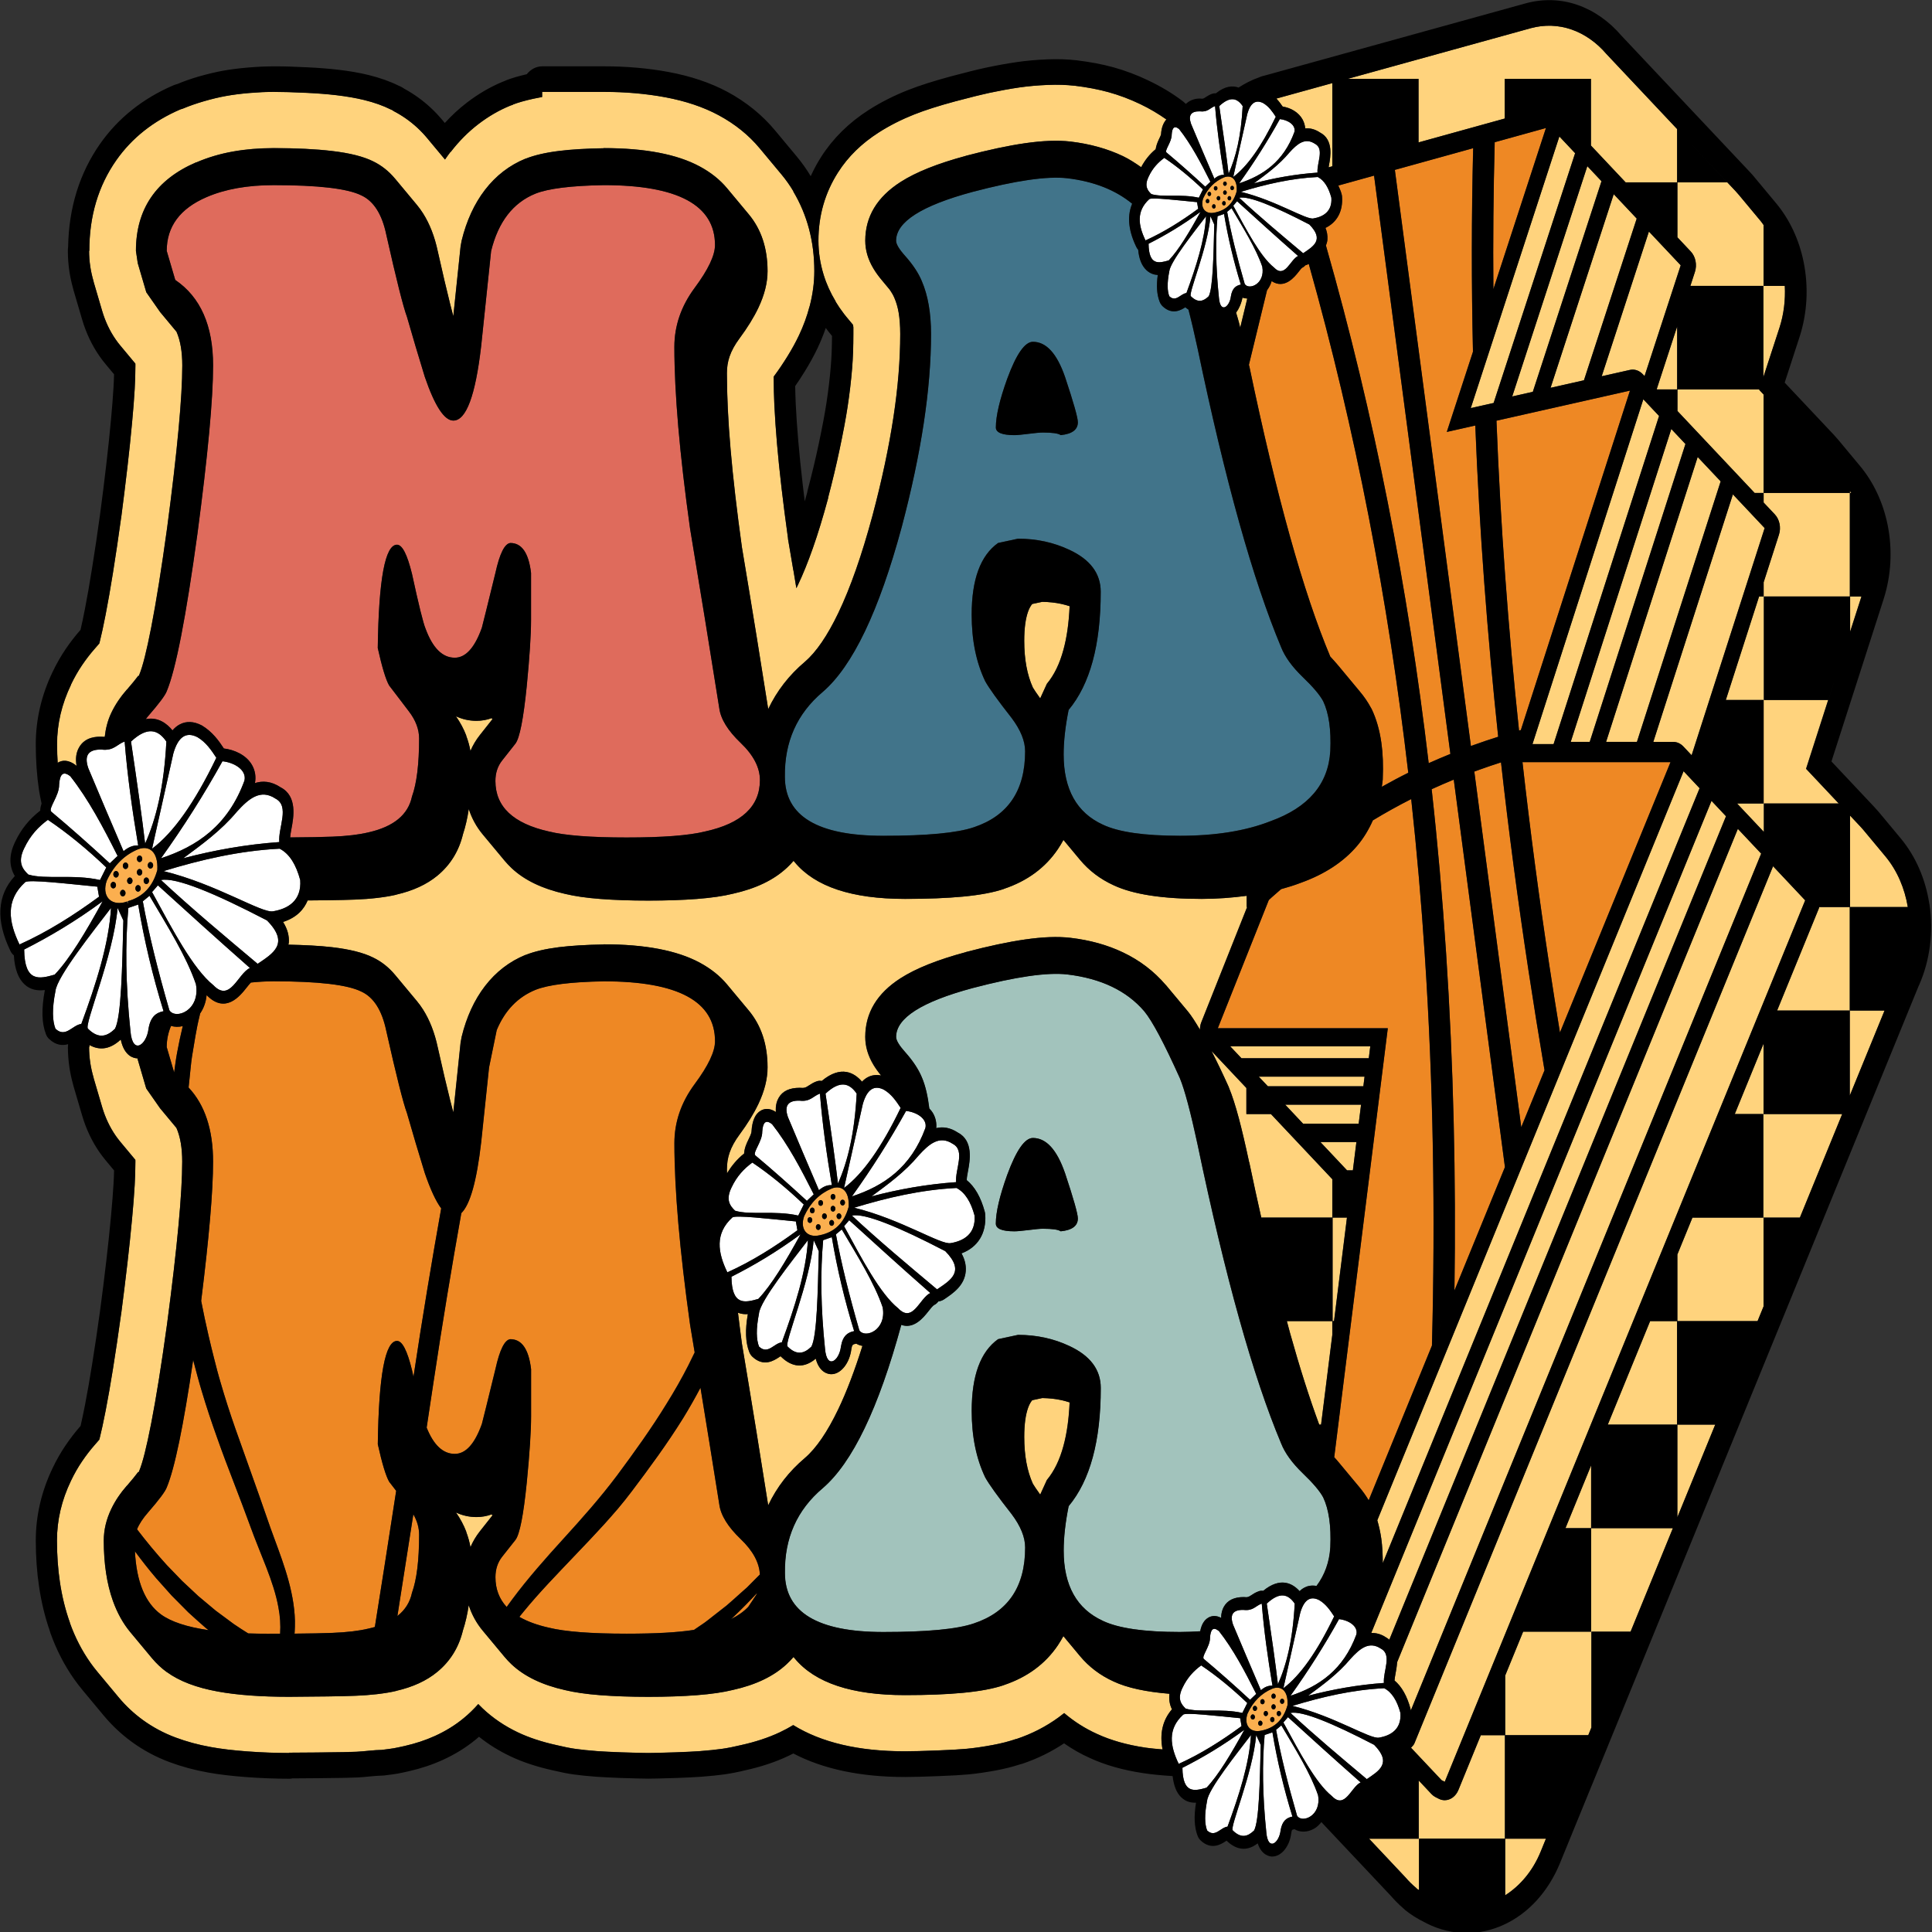 <?xml version="1.0" encoding="UTF-8" standalone="no"?>
<!-- Creator: CorelDRAW 2019 (64-Bit) -->

<svg
   xml:space="preserve"
   width="10in"
   height="10in"
   version="1.1"
   style="clip-rule:evenodd;fill-rule:evenodd;image-rendering:optimizeQuality;shape-rendering:geometricPrecision;text-rendering:geometricPrecision"
   viewBox="0 0 471.768 471.768"
   id="svg5562"
   xmlns="http://www.w3.org/2000/svg"
   xmlns:svg="http://www.w3.org/2000/svg">
 <rect x="0" y="0" width="471.768" height="471.768" fill="#333333" stroke="none"/>
 <defs
   id="defs5541">
  <style
   type="text/css"
   id="style5539">
   <![CDATA[
    .fil7 {fill:black;fill-rule:nonzero}
    .fil2 {fill:#41748A;fill-rule:nonzero}
    .fil4 {fill:#A2C3BC;fill-rule:nonzero}
    .fil1 {fill:#DF6B5C;fill-rule:nonzero}
    .fil3 {fill:#EE8824;fill-rule:nonzero}
    .fil6 {fill:#FBAF4F;fill-rule:nonzero}
    .fil0 {fill:#FFD37D;fill-rule:nonzero}
    .fil5 {fill:white;fill-rule:nonzero}
   ]]>
  </style>
 </defs>
 <g
   id="Layer_x0020_1">
  <g
   id="_2415518104416"
   transform="matrix(0.488,0,0,0.586,0.041,0.014)">
   <path
   class="fil0"
   d="m 685.55,435.98 h -70.07 l 5.62,4.96 h 63.71 z m 5.52,205.18 c 0.52,3.1 0.72,6.55 0.74,10.16 l 158.54,-322.91 -8.02,-7.09 -153.26,312.14 c 0.86,2.42 1.54,4.97 2.01,7.7 z m 44.76,-471.13 11.46,-2.15 40.77,-104.08 -7.88,-6.97 -44.34,113.21 z m 30.88,140.01 h 10.57 l 52.78,-136.73 -7.88,-6.97 -55.46,143.7 z m -73.26,372.24 c 0.64,0.28 1.13,0.62 1.63,0.96 L 863.55,340.1 856.28,333.67 686.03,680.42 c 2.31,-0.03 4.75,0.37 7.41,1.85 z m 63.11,-517.1 10.33,-1.95 34.36,-87.76 -7.1,-6.28 z m 29.28,143.92 h 9.52 l 47.9,-124.12 -7.09,-6.27 z M 682.7,448.6 h -52.94 l 4.55,4.02 h 47.79 z m 120.85,-139.5 15.43,0.01 41.9,-108.56 -11.51,-10.16 -45.83,118.71 z M 705.86,712.72 881.17,355.67 869.5,345.35 699,692.61 c -0.14,1.73 -0.47,3.36 -0.75,4.55 -0.22,1.03 -0.5,2.26 -0.56,3.06 3.61,2.53 6.31,6.52 8.04,11.89 0.06,0.19 0.09,0.42 0.12,0.62 z m 69.9,-551.15 16.72,-3.14 26.4,-67.38 -11.51,-10.18 -31.61,80.71 z m -96,306.63 1.19,-7.93 h -37.96 l 8.93,7.93 z m -19.18,7.65 13.36,11.81 h 2.91 l 1.77,-11.81 h -18.05 z m 164.4,-379.42 -23.64,60.32 14.11,-2.64 c 2.31,-0.44 4.71,0.22 6.47,1.79 l 0.88,0.78 18.1,-46.18 z m 17.24,214.59 4.13,3.66 36.54,-94.67 -15.9,-14.05 -39.83,103.15 h 9.98 c 1.87,0 3.67,0.69 5.07,1.92 z M 722.84,742.43 903.19,375.13 887.12,360.91 707.69,726.35 c -0.39,0.81 -1.11,1.29 -1.73,1.89 l 15.31,13.53 1.57,0.65 z m 30.25,47.3 c 7.43,-3.95 13.79,-10.08 17.78,-18.24 l 2.62,-5.35 h -20.4 z M 796.1,679.87 h -34.02 l -9,18.3 V 723 h 41.58 l 1.57,-3.19 v -39.94 h 19.61 l -8.9,18.13 30.07,-61.26 h -40.92 v 43.13 z M 651.59,49.61 c 0.81,1.2 1.29,2.5 1.42,3.85 2.28,-0.15 4.78,0.28 7.46,1.75 6.83,2.96 5.17,10.31 4.45,13.46 -0.07,0.3 -0.13,0.66 -0.2,1.02 l 1.86,-0.43 V 34.6 l 7.66,-1.77 h 35.47 v 26.48 l 43.13,-9.95 V 32.82 h 43.14 V 60.6 l 17.37,15.36 H 839.1 V 53.75 L 803.72,22.46 c -4.93,-4.8 -10.98,-8.34 -17.52,-10.22 -6.39,-1.83 -13.4,-2.12 -20.48,-0.5 l -127.14,29.3 c 1.27,1.13 2.29,2.27 3.14,3.32 4.34,0.59 7.98,2.51 9.86,5.24 z m 230.78,159.75 5.58,4.93 c 2.4,2.13 3.22,5.51 2.07,8.48 l -7.65,19.81 v 5.93 h -2.28 l -16.66,43.13 h 18.93 v 43.14 h -13.3 l 13.42,11.86 v -11.86 h 37.46 l -16.35,-14.46 15.15,-39.24 -4.08,10.56 h -32.18 v -43.13 h 43.02 v -43.14 h -43.14 v 3.99 z M 848,113.31 l -2.27,5.79 h 36.52 v 38.07 l -1.27,3.24 9.37,-23.93 c 2.16,-5.56 2.99,-11.5 2.65,-17.38 H 882.37 V 93.74 c -0.46,-0.52 -0.86,-1.06 -1.35,-1.54 L 870.31,81.48 c -0.01,-0.01 -0.02,-0.03 -0.04,-0.05 l -0.13,-0.12 c -0.6,-0.6 -1.22,-1.19 -1.86,-1.76 l -26.04,-23.02 21.98,19.44 h -24.99 v 22.89 l 6.7,5.94 c 2.41,2.12 3.23,5.53 2.07,8.51 z m 77.63,149.94 5.7,-14.74 h -5.7 z M 729.7,745.82 c -1.33,2.69 -4.03,4.27 -6.87,4.27 -0.97,0 -1.98,-0.18 -2.94,-0.59 l -1.57,-0.66 c -0.78,-0.31 -1.5,-0.76 -2.13,-1.33 l -6.36,-5.63 v 24.26 h -24.87 l -7.72,-6.83 25.96,22.97 c 1.68,1.63 3.52,3.14 5.53,4.52 l 0.24,0.25 c 0.29,0.19 0.69,0.34 0.98,0.51 v -21.41 h 43.01 v -43.14 h -12.07 l -11.2,22.82 z M 925.51,204.54 v 0.83 h 0.72 c -0.22,-0.28 -0.49,-0.55 -0.72,-0.83 z m -45.34,-42.11 0.09,-0.19 h -41.02 v 8.98 l 9.09,8.03 c 0,0.01 0,0.01 0.01,0.01 l 29.53,26.1 h 4.5 v -41 l -2.19,-1.94 z m 45.34,294.07 17.4,-35.45 h -17.4 z M 585.08,705.76 c -11.71,-0.79 -21.12,-2.47 -27.92,-5.12 -6.72,-2.55 -12.32,-6.09 -16.85,-10.6 l -8.3,-8.3 c -0.86,1.32 -1.77,2.59 -2.77,3.83 -6.32,7.78 -15.32,13.29 -26.98,16.55 l 0.01,0.03 c -5.13,1.46 -12.01,2.54 -20.59,3.22 -8.07,0.63 -17.7,0.95 -28.94,0.95 -26.6,0 -44.99,-5.09 -55.16,-15.28 -0.07,-0.05 -0.12,-0.11 -0.17,-0.17 l -0.44,-0.44 c -1.04,1.03 -2.16,2 -3.37,2.94 -6.49,5.06 -15.49,8.67 -26.97,10.78 -4.82,0.99 -10.83,1.72 -17.98,2.18 -7.18,0.45 -15.29,0.69 -24.34,0.69 -8.93,0 -16.96,-0.24 -24.06,-0.69 -6.99,-0.45 -12.87,-1.16 -17.64,-2.12 -11.44,-2.14 -20.37,-5.73 -26.75,-10.76 -1.25,-0.97 -2.4,-1.99 -3.46,-3.05 l -10.89,-10.89 c -3.19,-3.18 -5.53,-6.74 -7.05,-10.66 -0.69,3.86 -1.67,7.36 -2.9,10.49 -2.04,7.05 -6.32,12.83 -12.85,17.3 -5.34,3.67 -12.19,6.3 -20.55,7.9 v 0.03 c -2.57,0.52 -5.76,0.96 -9.57,1.34 -3.27,0.32 -6.93,0.56 -10.96,0.69 -3.5,0.12 -8.15,0.2 -13.96,0.27 l -19.16,0.15 c -14.05,0 -25.9,-0.73 -35.56,-2.18 -10.8,-1.64 -19.32,-4.34 -25.55,-8.13 h -0.06 c -2.7,-1.65 -5.15,-3.56 -7.34,-5.74 l -10.9,-10.9 c -3.61,-3.62 -6.5,-7.96 -8.7,-13.04 -3.03,-7.09 -4.56,-15.48 -4.56,-25.13 0,-4.43 1.26,-8.86 3.81,-13.25 1.92,-3.33 4.52,-6.55 7.79,-9.65 l 0.03,0.03 c 2.31,-2.22 4.17,-4.1 5.54,-5.64 0.08,-0.08 0.12,-0.1 0.14,-0.08 l 0.15,0.16 0.29,-0.61 c 1.68,-3.34 3.67,-9.92 5.96,-19.7 2.51,-10.78 5.17,-24.58 7.94,-41.38 2.53,-15.84 4.46,-29.64 5.76,-41.37 1.22,-10.98 1.84,-19.77 1.84,-26.38 0,-5.71 -0.96,-10.4 -2.89,-14.05 l -8.19,-8.21 -6.92,-8.24 -4.28,-12.13 -0.07,-0.41 h -0.08 c -1.62,-0.03 -6.53,-0.73 -8.31,-7.84 -6.03,4.68 -11.43,4.28 -15.67,2.27 0,0.3 -0.06,0.57 -0.06,0.86 H 44.5 c 0,2.09 0.18,4.3 0.61,6.64 0.34,1.88 0.88,3.95 1.65,6.14 v 0.11 l 4.29,12.13 c 1.52,4.32 3.81,8.39 6.81,11.98 0.71,0.83 1.44,1.66 2.23,2.45 l 7.56,7.56 c 0,0.22 0.01,0.48 0.01,0.74 0,3.19 -0.12,6.48 -0.35,9.85 -0.29,4.07 -0.73,8.73 -1.32,13.97 -0.66,5.92 -1.43,12.01 -2.29,18.29 -1.06,7.52 -2.1,14.58 -3.14,21.19 l -0.14,0.69 c -1.22,7.44 -2.56,14.91 -3.99,22.39 -1.22,6.36 -2.45,12.18 -3.67,17.42 -1.15,4.89 -2.11,8.58 -2.86,11.04 l -0.31,0.99 -2.27,2.17 c -2.26,2.15 -4.39,4.44 -6.36,6.88 -2.01,2.46 -3.86,5.15 -5.54,8.09 -4.66,8.1 -7,16.4 -7,24.87 0,6.06 0.49,11.85 1.47,17.36 1.06,5.96 2.73,11.59 5.01,16.91 v 0.12 c 2.61,6.07 6.08,11.66 10.38,16.7 1.02,1.2 2.09,2.35 3.2,3.47 l 0.3,0.3 c 0.02,0.02 0.04,0.04 0.05,0.06 l 10.53,10.53 c 3.51,3.51 7.51,6.61 11.96,9.32 5,3.03 10.49,5.49 16.47,7.35 5.43,1.69 11.33,3.03 17.68,3.98 5.17,0.78 11.3,1.39 18.36,1.82 7.06,0.43 13.95,0.64 20.68,0.64 v -0.12 c 9.07,-0.03 18.14,-0.11 27.24,-0.24 l 6.62,-0.16 c 3.69,-0.14 9.07,-0.77 12.52,-0.77 2.72,-0.27 4.8,-0.5 6.11,-0.68 1.47,-0.23 3.27,-0.54 5.39,-0.94 5.5,-1.05 10.55,-2.45 15.16,-4.19 5.33,-2.01 10.12,-4.48 14.35,-7.38 2.64,-1.81 5.08,-3.79 7.33,-5.92 l 2.17,1.8 c 5.13,4.04 11.04,7.39 17.71,10.02 5.46,2.16 11.94,3.95 19.35,5.31 3.56,0.71 6.73,1.24 9.47,1.56 2.91,0.34 6.54,0.66 10.87,0.93 2.83,0.18 6.9,0.34 12.13,0.5 6.83,0.19 11.3,0.28 13.39,0.28 2.12,0 6.64,-0.09 13.55,-0.28 5.28,-0.15 9.38,-0.32 12.25,-0.5 4.42,-0.28 8.1,-0.6 11.05,-0.95 2.95,-0.35 6.15,-0.88 9.56,-1.56 7.25,-1.33 13.72,-3.11 19.37,-5.33 2.33,-0.92 4.57,-1.91 6.73,-3.02 14.12,7.29 32.76,10.93 55.91,10.93 3.71,0 9.15,-0.13 16.36,-0.35 6.36,-0.21 11.19,-0.44 14.41,-0.69 3.98,-0.31 8.38,-0.85 13.15,-1.58 4.24,-0.66 8.15,-1.5 11.74,-2.53 l 0.03,0.05 c 7.75,-2.15 14.81,-5.17 21.17,-9.02 l 2.82,-1.8 c 5,3.54 10.47,6.44 16.42,8.68 6.83,2.64 14.89,4.56 24.17,5.71 2.67,0.34 5.7,0.53 8.63,0.76 -1.5,-6.47 -0.07,-12.11 4.71,-16.73 -1.31,-2.2 -1.55,-4.42 -1.26,-6.47 z M 28.98,317.69 c 1.88,-0.92 4.99,-1.42 9.1,1.31 0.05,0.03 0.08,0.06 0.14,0.09 -0.65,-3.01 -0.22,-5.54 1.22,-7.67 3.12,-4.61 9.23,-4.52 11.32,-4.47 0.61,0.05 1.08,0.05 1.54,0.05 0.46,-3.39 1.42,-6.77 3.36,-10.14 1.92,-3.32 4.52,-6.54 7.79,-9.64 l 0.03,0.03 c 2.31,-2.23 4.17,-4.11 5.54,-5.64 0.08,-0.09 0.12,-0.1 0.14,-0.08 l 0.15,0.15 0.29,-0.6 c 1.68,-3.35 3.67,-9.93 5.96,-19.7 2.51,-10.79 5.17,-24.6 7.94,-41.38 2.53,-15.85 4.46,-29.65 5.76,-41.38 1.22,-10.98 1.84,-19.76 1.84,-26.37 0,-5.71 -0.96,-10.41 -2.89,-14.07 l -8.19,-8.21 -6.92,-8.24 -4.28,-12.13 -0.91,-5.11 c 0,-17.38 10.08,-29.73 30.2,-36.92 l 0.05,0.05 c 5.7,-2.04 11.79,-3.55 18.24,-4.51 6.41,-0.96 13.22,-1.43 20.43,-1.43 11.31,0 21.03,0.39 29.17,1.19 8.87,0.87 15.72,2.3 20.55,4.29 4.18,1.68 7.86,4.1 11.02,7.25 l 0.23,0.23 c 0.04,0.04 0.08,0.08 0.12,0.11 l 10.54,10.56 c 1.1,1.09 2.14,2.28 3.11,3.56 3.35,4.4 5.81,9.67 7.37,15.82 2.44,9.06 4.52,16.4 6.2,21.99 0.6,1.95 1.11,3.63 1.57,5.04 l 3.64,-29.04 0.54,-2.46 c 2.45,-8.32 6.35,-15.37 11.69,-21.16 5.49,-5.93 12.24,-10.25 20.24,-12.98 h 0.12 c 4.31,-1.43 9.87,-2.52 16.62,-3.22 6.01,-0.63 13.44,-1 22.26,-1.13 L 302,61.68 c 20.67,0 36.67,2.54 48,7.63 5.56,2.49 10.12,5.52 13.67,9.06 l 10.89,10.89 c 6.26,6.26 9.39,14.16 9.39,23.69 0,4.79 -1.53,9.88 -4.59,15.25 -2.28,3.99 -5.44,8.27 -9.49,12.82 -2.28,2.56 -3.92,5.05 -4.92,7.47 -0.9,2.16 -1.34,4.47 -1.34,6.92 0,9.36 0.61,19.97 1.84,31.79 1.24,12.02 3.14,25.65 5.68,40.84 2.2,10.89 4.65,23.31 7.43,37.49 l 5.73,29.92 c 4.3,-7.56 10.43,-14.15 18.39,-19.74 5.67,-4.06 11.23,-10.85 16.68,-20.31 6.04,-10.48 11.76,-24.05 17.14,-40.67 4.68,-14.66 8.17,-28.37 10.49,-41.09 2.23,-12.27 3.36,-23.77 3.36,-34.49 0,-3.46 -0.28,-6.46 -0.8,-9 -0.46,-2.21 -1.16,-4.23 -2.1,-6.01 l -0.12,-0.25 c -0.38,-0.75 -0.9,-1.54 -1.56,-2.37 -0.25,-0.33 -0.52,-0.65 -0.78,-0.96 l -4.04,-4.05 c -1.56,-1.56 -2.89,-3.1 -3.97,-4.6 -2.74,-3.79 -4.12,-7.67 -4.12,-11.65 0,-10.04 5.92,-18.22 17.74,-24.51 7.6,-4.05 18.44,-7.66 32.48,-10.8 l 0.12,-0.06 c 11.27,-2.47 21.12,-4.23 29.55,-5.23 8.86,-1.07 16.4,-1.31 22.59,-0.72 h 0.07 c 9.85,0.97 18.66,3.01 26.45,6.11 3.26,1.29 6.18,2.93 9.06,4.59 1.85,-2.87 4.14,-5.37 7.26,-7.5 0.22,-1.25 0.76,-2.62 1.63,-4.13 0.34,-0.58 0.97,-1.65 1.06,-2.08 0.19,-2.91 1.22,-4.78 2.66,-6.19 -3.91,-2.28 -8.21,-4.45 -13.07,-6.39 -5.24,-2.09 -10.55,-3.74 -15.94,-4.99 -5.14,-1.17 -10.74,-2.06 -16.83,-2.67 h -0.15 c -4.1,-0.39 -8.55,-0.5 -13.34,-0.34 -5.05,0.17 -9.79,0.52 -14.21,1.05 -4.74,0.58 -9.77,1.34 -15.05,2.28 -3.76,0.66 -9.36,1.83 -16.81,3.48 l -0.18,0.03 c -8.35,1.88 -15.22,3.71 -20.6,5.48 -6.42,2.12 -12.34,4.63 -17.74,7.5 -8.58,4.57 -15.36,10.11 -20.35,16.61 -6.55,8.54 -9.83,18.05 -9.83,28.49 0,4.79 0.87,9.53 2.61,14.24 1.36,3.7 3.36,7.4 5.99,11.04 v 0.12 c 1.19,1.65 2.62,3.4 4.29,5.2 0.32,0.35 0.69,0.74 1.11,1.16 l 3.31,3.31 0.16,1.03 v 2.79 c 0,5.23 -0.2,10.01 -0.63,14.35 -0.5,5.18 -1.26,10.52 -2.27,16.01 -0.86,4.72 -2.2,10.71 -4.05,17.97 -1.63,6.41 -3.53,13.04 -5.7,19.9 l 0.06,0.07 -0.05,0.14 c -2.53,7.82 -5.08,14.75 -7.64,20.8 -2.5,5.91 -5,11.05 -7.49,15.39 -0.25,0.44 -0.5,0.87 -0.75,1.28 l -0.67,-3.44 c -0.64,-3.26 -0.79,-3.98 -0.79,-3.99 l -0.05,-0.03 c -0.22,-1.06 -0.89,-4.29 -2.68,-13.18 h 0.05 c -1.27,-7.6 -2.36,-14.62 -3.26,-21.09 -0.94,-6.73 -1.7,-12.91 -2.28,-18.53 -0.57,-5.49 -1.01,-10.81 -1.32,-15.95 -0.2,-3.6 -0.32,-7.58 -0.34,-11.95 l 0.31,-0.34 c 2.15,-2.42 4.37,-5.15 6.63,-8.19 2.18,-2.93 4.08,-5.82 5.69,-8.65 2.27,-3.98 4.04,-8.02 5.32,-12.1 l 0.03,0.01 c 1.57,-5.03 2.36,-9.94 2.36,-14.7 0,-12.34 -3.52,-23.41 -10.53,-33.2 l 0.08,-0.05 c -1.78,-2.48 -3.75,-4.8 -5.94,-6.99 l -10.55,-10.55 -0.22,-0.22 -0.13,-0.13 c -5.53,-5.54 -12.4,-10.15 -20.57,-13.82 -7.61,-3.41 -16.56,-5.92 -26.84,-7.51 -9.57,-1.48 -19.8,-2.23 -30.68,-2.23 h -30.81 v 2.13 l -4.47,0.75 c -4.13,0.76 -7.53,1.56 -10.17,2.4 l 0.02,0.09 -1.25,0.34 c -5.62,1.9 -10.97,4.48 -16.06,7.74 -5.05,3.22 -9.66,7.08 -13.79,11.54 h -0.13 c -0.94,1.03 -1.86,2.1 -2.76,3.2 l -8.4,-8.41 c -0.05,-0.04 -0.1,-0.1 -0.15,-0.14 l -0.13,-0.14 c -1.65,-1.65 -3.37,-3.17 -5.15,-4.55 -3.61,-2.78 -7.63,-5.12 -12.09,-7.05 l -0.19,-0.19 -1.06,-0.4 c -3.84,-1.59 -8.27,-2.9 -13.29,-3.92 -4.1,-0.84 -8.74,-1.51 -13.93,-2.01 -4.47,-0.44 -9.36,-0.76 -14.65,-0.97 -6.76,-0.27 -12.32,-0.41 -16.73,-0.41 -3.65,0 -7.66,0.16 -12.04,0.46 -4.22,0.3 -8.15,0.72 -11.77,1.25 -3.37,0.49 -7.11,1.25 -11.16,2.22 -3.65,0.88 -7.15,1.9 -10.47,3.06 l -1.14,0.28 C 76.65,50.37 65.95,57.43 58.15,66.67 49.11,77.39 44.59,90.01 44.61,104.49 h -0.12 c 0,2.07 0.18,4.3 0.61,6.64 0.34,1.88 0.88,3.94 1.65,6.13 v 0.12 l 4.28,12.13 c 1.55,4.37 3.85,8.44 6.84,11.98 0.7,0.85 1.44,1.66 2.24,2.46 l 0.4,0.39 7.14,7.14 c 0,0.25 0.01,0.49 0.01,0.76 0,3.18 -0.12,6.47 -0.35,9.85 -0.29,4.05 -0.73,8.72 -1.32,13.96 -0.66,5.93 -1.43,12.02 -2.29,18.29 -1.06,7.53 -2.1,14.58 -3.14,21.2 l -0.14,0.69 c -1.22,7.44 -2.56,14.92 -3.99,22.4 -1.22,6.36 -2.45,12.17 -3.67,17.43 -1.15,4.89 -2.11,8.58 -2.86,11.03 l -0.31,1.01 -2.27,2.17 c -2.26,2.14 -4.39,4.44 -6.36,6.87 -2.01,2.47 -3.86,5.17 -5.54,8.09 -4.66,8.1 -7,16.41 -7,24.88 0,2.63 0.14,5.2 0.32,7.74 0.09,-0.04 0.15,-0.13 0.24,-0.17 z m 853.39,146.5 v -29.33 l -14.4,29.33 h 14.28 v 43.14 h -35.46 l -7.55,15.38 v 27.75 h 40.14 l -21.17,43.13 h -18.97 v 38.63 l 44.67,-90.99 -1.54,3.14 v -37.03 h 18.18 l 21.94,-44.71 -0.76,1.56 h -39.37 z m 48.2,-120.02 -9.24,-8.18 4.3,3.81 v 38.12 h 28.93 c -1.56,-7.8 -5.32,-15.19 -11.24,-21.12 l -10.89,-10.9 c -0.6,-0.59 -1.21,-1.16 -1.85,-1.73 z m -867.14,31.53 0.51,0.93 -0.13,-1.12 c -0.15,0.03 -0.28,0.08 -0.43,0.12 0.01,0.02 0.02,0.05 0.04,0.07 z m 171.86,268.98 c 1.2,-2.39 2.79,-4.6 4.74,-6.64 l 6.29,-6.63 -0.42,-0.42 c -2.41,0.75 -4.94,1.13 -7.58,1.13 -3.63,0 -7.06,-0.64 -10.27,-1.9 2.18,2.61 3.91,5.31 5.17,8.07 l -0.05,0.02 c 0.96,2.12 1.67,4.26 2.13,6.39 z M 804.42,593.6 h 34.67 v -43.13 h -13.48 z m 24.65,-431.36 h 10.02 V 136 l -10.22,26.08 0.19,0.16 z M 623.68,377.92 v -4.66 c -7.22,0.79 -14.69,1.28 -22.53,1.28 -19.65,0 -34.33,-1.89 -44,-5.67 -6.72,-2.56 -12.32,-6.1 -16.85,-10.61 l -8.3,-8.3 c -0.86,1.33 -1.77,2.6 -2.77,3.83 -6.32,7.78 -15.32,13.3 -26.98,16.56 l 0.01,0.03 c -5.13,1.45 -12.01,2.53 -20.59,3.21 -8.07,0.64 -17.7,0.95 -28.94,0.95 -26.6,0 -44.99,-5.09 -55.16,-15.26 -0.07,-0.06 -0.12,-0.12 -0.17,-0.17 l -0.44,-0.44 c -1.04,1.02 -2.16,1.99 -3.37,2.93 -6.49,5.07 -15.49,8.67 -26.97,10.8 -4.82,0.99 -10.83,1.72 -17.98,2.18 -7.18,0.45 -15.29,0.68 -24.34,0.68 -8.93,0 -16.96,-0.23 -24.06,-0.68 -6.99,-0.45 -12.87,-1.16 -17.64,-2.12 -11.44,-2.15 -20.37,-5.73 -26.75,-10.76 -1.25,-0.98 -2.4,-2 -3.46,-3.05 l -10.89,-10.9 c -3.19,-3.18 -5.53,-6.73 -7.05,-10.66 -0.69,3.86 -1.67,7.37 -2.9,10.5 -2.04,7.05 -6.32,12.83 -12.85,17.3 -5.34,3.66 -12.19,6.29 -20.55,7.88 v 0.04 c -2.57,0.51 -5.76,0.96 -9.57,1.34 -3.27,0.32 -6.93,0.55 -10.96,0.69 -3.5,0.11 -8.15,0.2 -13.96,0.27 l -9.84,0.08 c -1.78,3.59 -5.33,7.11 -12.29,8.96 2.19,2.93 3.14,5.82 2.87,8.73 -0.03,0.28 -0.19,0.47 -0.24,0.74 8.11,0.14 15.59,0.45 21.83,1.05 8.87,0.86 15.72,2.3 20.55,4.3 4.18,1.67 7.86,4.08 11.02,7.25 l 0.23,0.22 0.12,0.12 10.54,10.55 c 1.1,1.1 2.14,2.29 3.11,3.56 3.35,4.4 5.81,9.68 7.37,15.82 2.44,9.07 4.52,16.4 6.2,22.01 0.6,1.93 1.11,3.61 1.57,5.03 l 3.64,-29.04 0.54,-2.46 c 2.45,-8.31 6.35,-15.37 11.69,-21.16 5.49,-5.92 12.24,-10.25 20.24,-12.98 h 0.12 c 4.31,-1.43 9.87,-2.51 16.62,-3.22 6.01,-0.62 13.44,-1.01 22.26,-1.13 l 0.18,-0.06 c 20.67,0 36.67,2.55 48,7.63 5.56,2.49 10.12,5.52 13.67,9.07 l 10.89,10.88 c 6.26,6.26 9.39,14.16 9.39,23.68 0,4.8 -1.53,9.89 -4.59,15.26 -2.28,3.99 -5.44,8.28 -9.49,12.81 -2.28,2.57 -3.92,5.06 -4.92,7.48 -0.9,2.16 -1.34,4.47 -1.34,6.91 0,0.53 0.05,1.17 0.05,1.69 2.29,-3.07 4.96,-5.86 8.57,-8.22 0.14,-2.32 1.4,-4.51 2.07,-5.64 0.55,-0.93 1.57,-2.7 1.61,-3.39 0.33,-4.7 1.88,-7.51 4.62,-8.84 1.65,-0.8 4.26,-1.29 7.6,0.56 -0.27,-2.72 0.51,-4.62 1.37,-5.87 1.96,-2.9 5.48,-4.21 10.51,-4.22 2.45,0.2 3.06,-0.12 4.59,-0.95 1.04,-0.57 2.33,-1.28 4.04,-1.78 0.79,-0.21 1.62,-0.25 2.41,-0.12 9.68,-6.73 16.39,-3.41 20.16,0.3 0.89,-0.79 1.85,-1.42 2.9,-1.88 1.53,-0.67 3.81,-1.19 6.66,-0.7 -1.49,-1.5 -2.77,-2.99 -3.81,-4.42 -2.74,-3.79 -4.12,-7.66 -4.12,-11.64 0,-10.06 5.92,-18.22 17.74,-24.51 7.6,-4.05 18.44,-7.67 32.48,-10.8 l 0.12,-0.06 c 11.27,-2.48 21.12,-4.22 29.55,-5.24 8.86,-1.06 16.4,-1.3 22.59,-0.7 h 0.07 c 9.85,0.96 18.66,2.99 26.45,6.09 8.35,3.33 15.45,7.83 21.29,13.51 l 0.17,0.12 10.9,10.89 c 1.79,1.79 3.87,4.52 6.11,7.69 0.03,-1.05 0.2,-2.09 0.67,-3.07 l 22.95,-48.06 h -0.26 z M 516.37,251.66 c -0.8,0.81 -1.48,1.83 -2.01,3.04 -1.3,2.97 -1.97,7.07 -1.97,12.28 0,7.72 1.43,14.2 4.31,19.48 0.65,0.93 1.81,2.35 3.45,4.27 0.08,0.08 0.16,0.17 0.24,0.25 l 3.33,-6.07 c 3.64,-3.63 6.42,-8.38 8.3,-14.2 1.7,-5.17 2.72,-11.21 3.09,-18.14 -1.41,-0.39 -2.84,-0.71 -4.27,-0.96 -2.84,-0.52 -5.98,-0.8 -9.42,-0.85 z m 393.84,126.26 c -0.08,0.19 -0.09,0.39 -0.18,0.59 l -20.88,42.54 h 36.36 V 377.92 Z M 666.68,550.47 h 0.73 l 6.47,-43.13 h -7.2 z m -30.85,-86.28 h -12.28 v -10.86 l -7.53,-6.66 -9.92,-8.77 c 2.7,4.41 5.52,9.26 8.6,14.95 l 0.18,0.42 c 1.57,3.16 3.21,7.4 4.92,12.72 1.5,4.71 3.22,10.78 5.13,18.24 l 0.06,0.06 c 2,8.01 4.01,15.63 6.01,23.03 h 35.56 v -15.97 l -19.73,-17.44 -11.01,-9.74 z m -115.45,158.57 3.33,-6.08 c 3.64,-3.64 6.42,-8.39 8.3,-14.21 1.7,-5.16 2.72,-11.2 3.09,-18.13 -1.41,-0.39 -2.84,-0.72 -4.27,-0.97 -2.84,-0.51 -5.98,-0.79 -9.42,-0.84 l -5.05,0.9 c -0.8,0.81 -1.48,1.83 -2.01,3.04 -1.3,2.98 -1.97,7.08 -1.97,12.28 0,7.73 1.43,14.21 4.31,19.49 0.65,0.93 1.81,2.35 3.45,4.27 0.08,0.08 0.16,0.16 0.24,0.26 z m 125.03,-67.28 c 4.85,14.46 9.71,27.14 14.58,38.12 h 0.94 l 5.63,-37.44 v -5.69 H 643.8 c 0.53,1.64 1.07,3.41 1.62,5.02 z m 137.83,81.26 h 12.84 V 610.57 Z M 369.16,546.99 c 0.64,4.23 1.22,8.32 1.97,12.84 2.2,10.89 4.65,23.32 7.43,37.5 l 5.73,29.92 c 4.3,-7.56 10.43,-14.15 18.39,-19.75 5.67,-4.07 11.23,-10.84 16.68,-20.3 4.19,-7.28 8.21,-16.15 12.1,-26.39 -1.09,-0.18 -2.15,-0.45 -3.08,-0.94 -0.09,0.02 -0.17,0.03 -0.26,0.05 -1.46,0.22 -1.86,0.36 -2.21,2.18 -0.81,5.8 -5.22,10.49 -10.01,10.49 h -0.14 c -1.46,-0.02 -5.82,-0.62 -7.67,-6.47 -7.28,5.14 -13.5,2.39 -17.5,-0.93 -0.04,-0.02 -0.08,-0.05 -0.13,-0.09 -0.26,0.14 -0.52,0.29 -0.74,0.41 -2.5,1.36 -7.69,4.24 -13.37,-0.23 -0.66,-0.52 -1.2,-1.2 -1.55,-1.98 -1.86,-4.04 -2.09,-9.07 -0.69,-15.75 -1.64,0.13 -3.31,-0.07 -4.94,-0.57 z M 235.28,312.91 c 1.2,-2.38 2.79,-4.61 4.74,-6.65 l 6.29,-6.63 -0.42,-0.41 c -2.41,0.74 -4.94,1.11 -7.58,1.11 -3.63,0 -7.06,-0.63 -10.27,-1.9 2.18,2.62 3.91,5.31 5.17,8.07 l -0.05,0.02 c 0.96,2.12 1.67,4.25 2.13,6.39 z M 619.79,134.22 c -0.47,-1.47 -0.92,-2.66 -1.39,-3.97 1.44,-1.63 2.6,-3.76 3.19,-6.29 0.73,0.31 1.59,0.31 2.41,0.43 -1.16,4.03 -2.37,8.06 -3.53,12.1 -0.22,-0.72 -0.47,-1.6 -0.67,-2.27 z"
   id="path5544" />
   <path
   class="fil1"
   d="m 83.32,288.01 c -0.72,1.66 -3.81,5.11 -9.28,10.34 -0.47,0.44 -0.8,0.87 -1.22,1.29 6.11,-1.03 10.58,1.8 13.37,4.68 1.09,-1.07 2.29,-1.9 3.61,-2.48 3.33,-1.47 7.04,-1.33 11.04,0.39 5.38,2.67 8.56,6.45 11.07,9.62 4.89,0.48 11.09,2.53 14.09,6.9 1.56,2.27 2.07,4.92 1.46,7.52 3.81,-1 8.14,-0.84 12.88,1.79 8.47,3.66 6.46,12.54 5.38,17.3 -0.29,1.24 -0.52,2.47 -0.64,3.56 8.89,-0.04 16.01,-0.15 21.19,-0.32 7.25,-0.24 13.25,-0.83 18.01,-1.79 12.61,-2.37 19.86,-7.37 21.76,-14.93 2.38,-5.48 3.57,-13.56 3.57,-24.21 0,-3.8 -1.72,-7.6 -5.18,-11.35 -3.44,-3.81 -6.72,-7.37 -9.81,-10.71 -1.66,-2.37 -3.56,-7.6 -5.7,-15.64 0.47,-28.71 3.68,-43.03 9.63,-43.03 2.62,0 5.11,4.03 7.49,12.12 3.34,12.84 5.59,20.45 6.78,22.84 3.56,8.08 8.45,12.13 14.63,12.13 5.48,0 9.99,-4.17 13.56,-12.49 0.47,-1.42 2.73,-9.04 6.78,-22.83 2.14,-8.09 4.63,-12.25 7.49,-12.48 5.7,0 9.16,4.16 10.34,12.48 v 19.62 c 0,6.19 -0.72,15.34 -2.14,27.47 -1.67,13.79 -3.58,21.82 -5.71,24.08 -2.14,2.26 -4.34,4.58 -6.6,6.96 -2.26,2.38 -3.38,5.23 -3.38,8.56 0,10.71 8.91,17.71 26.75,21.04 8.08,1.67 21.04,2.5 38.89,2.5 18.08,0 31.15,-0.83 39.25,-2.5 18.32,-3.33 27.47,-10.46 27.47,-21.41 0,-5.22 -3.22,-10.4 -9.64,-15.51 -6.42,-5.11 -9.99,-9.94 -10.7,-14.45 -4.76,-24.96 -9.64,-49.95 -14.63,-74.91 -5.23,-31.16 -7.84,-56.37 -7.84,-75.64 0,-8.79 3.38,-17 10.16,-24.61 6.78,-7.6 10.16,-13.55 10.16,-17.83 0,-16.64 -18.55,-24.98 -55.65,-24.98 -16.41,0.23 -27.83,1.42 -34.25,3.57 -11.18,3.8 -18.55,11.77 -22.12,23.9 -1.66,13.32 -3.33,26.52 -4.98,39.6 -2.87,20.69 -7.5,31.04 -13.92,31.04 -4.52,0 -9.28,-6.07 -14.27,-18.2 -3.09,-8.33 -6.06,-16.66 -8.92,-24.98 -1.9,-4.28 -5.35,-15.7 -10.35,-34.25 -2.14,-8.56 -6.3,-14.02 -12.49,-16.41 -6.9,-2.86 -21.52,-4.28 -43.88,-4.28 -13.07,0 -24.26,1.66 -33.54,4.99 -13.31,4.76 -19.97,12.25 -19.97,22.42 0,0 1.42,4.03 4.28,12.12 12.61,7.14 18.9,19.03 18.9,35.62 0,14.03 -2.61,37.4 -7.84,70.23 -5.71,34.66 -10.83,56.55 -15.34,65.52 z"
   id="path5546" />
   <path
   class="fil2"
   d="m 503.94,157.73 c 4.51,-10.23 8.79,-15.34 12.84,-15.34 6.66,0 12.01,4.88 16.06,14.63 4.29,10.7 6.43,17 6.43,18.9 0,3.09 -2.87,4.88 -8.57,5.35 -1.19,-0.72 -4.16,-1.07 -8.92,-1.07 -1.43,0 -3.8,0.18 -7.14,0.53 -3.34,0.36 -5.7,0.53 -7.14,0.53 -6.18,0 -9.27,-1.07 -9.27,-3.21 0,-4.76 1.9,-11.53 5.71,-20.33 z m -92.4,130.58 c -12.85,9.03 -19.15,20.81 -18.91,35.31 0,16.41 16.41,24.61 49.24,24.61 21.88,0 36.98,-1.19 45.31,-3.56 17.11,-4.76 25.67,-15.29 25.67,-31.63 0,-4.29 -2.26,-8.92 -6.78,-13.92 -6.89,-7.32 -11.29,-12.43 -13.19,-15.28 -4.52,-7.85 -6.78,-17.07 -6.78,-27.77 0,-14.69 4.4,-24.61 13.2,-29.86 6.65,-1.19 9.99,-1.79 9.99,-1.79 9.28,0 17.83,1.55 25.69,4.64 10.46,4.05 15.69,9.87 15.69,17.48 0,22.12 -5.35,38.53 -16.06,49.24 -1.66,6.89 -2.48,13.07 -2.48,18.55 0,14.51 6.54,24.26 19.62,29.25 7.84,3.1 20.69,4.64 38.52,4.64 17.84,0 32.95,-2.02 45.31,-6.06 19.03,-5.71 29.02,-15.46 29.97,-29.32 0.47,-8.79 -0.71,-15.68 -3.56,-20.69 -1.67,-2.61 -5.11,-6 -10.34,-10.16 -5.24,-4.23 -8.81,-8.32 -10.71,-12.37 -14.03,-27.82 -27.95,-69.28 -41.74,-124.27 -1.67,-6.5 -3.2,-11.89 -4.6,-16.37 -0.57,-0.32 -1.15,-0.64 -1.6,-0.97 -2.07,1.13 -6.54,3.35 -11.31,-0.41 -0.67,-0.53 -1.21,-1.21 -1.55,-1.98 -1.36,-2.96 -1.66,-6.53 -0.91,-11.07 -1.94,-0.1 -3.9,-0.64 -5.65,-2.01 -2.35,-1.83 -3.72,-4.62 -4.15,-8.51 -0.37,-0.34 -0.69,-0.75 -0.97,-1.21 -4.52,-7.79 -4.22,-13.66 -2.04,-17.98 -8.31,-5.69 -19.07,-9.29 -32.5,-10.61 -9.99,-0.95 -25.8,0.95 -47.45,5.71 -25.45,5.7 -38.17,12.48 -38.17,20.33 0,1.43 1.54,3.57 4.63,6.43 3.81,3.56 6.55,7.02 8.21,10.34 3.09,5.95 4.63,13.32 4.63,22.12 0,22.83 -4.88,49.58 -14.63,80.27 -11.41,35.19 -24.61,58.15 -39.6,68.86 z"
   id="path5548" />
   <path
   class="fil3"
   d="m 198.74,673.35 c 3.88,-2.53 6.31,-5.77 7.3,-9.69 2.39,-5.47 3.57,-13.55 3.57,-24.2 0,-2.85 -0.96,-5.69 -2.89,-8.51 -3.01,16.15 -5.65,30.2 -7.98,42.39 z m 166.89,1.29 c 3.54,-1.43 6.43,-3.15 8.68,-5.12 1.38,-1.68 2.73,-3.37 4.04,-5.08 l 0.34,-0.7 c -3.65,3.3 -7.58,6.62 -11.78,9.95 l -1.28,0.94 z M 125.02,635.68 c -2.6,-5.93 -5.36,-11.95 -8.18,-18.05 -2.84,-6.1 -5.67,-12.32 -8.36,-18.71 -2.74,-6.36 -5.34,-12.84 -7.74,-19.56 -0.63,-1.7 -1.14,-3.31 -1.71,-4.96 l -1.64,-5.08 c -0.29,-0.9 -0.57,-1.8 -0.85,-2.7 -4.87,27.57 -9.27,45.31 -13.23,53.17 -0.72,1.66 -3.81,5.11 -9.27,10.34 -2.62,2.48 -4.49,4.85 -5.59,7.09 4.59,5.01 9.55,10.01 14.89,14.9 2.51,2.17 5.07,4.38 7.66,6.61 2.7,2.1 5.42,4.21 8.16,6.36 2.86,1.98 5.75,4 8.65,6.03 2.98,1.84 6,3.7 9.03,5.57 2.37,1.34 4.79,2.65 7.24,3.92 3.05,0.08 6.23,0.12 9.53,0.12 l 6.45,-0.01 c 0.28,-3.55 0.01,-7.32 -0.88,-11.07 -2.39,-10.93 -8.86,-21.68 -14.17,-33.96 z m -30.96,36.09 c -2.79,-2.34 -5.55,-4.65 -8.27,-6.94 -2.6,-2.42 -5.15,-4.8 -7.68,-7.17 -3.81,-3.71 -7.37,-7.5 -10.71,-11.29 0.79,12.76 5.15,21.5 13.06,26.32 5.03,3.06 12.95,5.24 23.79,6.55 l -1.35,-0.87 c -3,-2.2 -5.97,-4.39 -8.85,-6.6 z M 88.5,438.75 c 0.84,-3.84 1.81,-7.59 2.86,-11.22 -2.06,0.44 -4.07,0.4 -5.87,-0.08 -1.35,2.7 -2.16,5.59 -2.16,8.84 l 3.72,10.56 c 0.47,-2.73 0.85,-5.45 1.46,-8.09 z m 110.05,119.96 c 2.62,0 5.12,4.05 7.49,12.13 l 0.75,2.88 c 4.5,-24.85 9.2,-48.36 13.89,-70.22 -2.66,-2.98 -5.4,-7.89 -8.21,-14.72 -3.09,-8.32 -6.06,-16.66 -8.92,-24.98 -1.9,-4.27 -5.35,-15.7 -10.34,-34.24 -2.14,-8.57 -6.3,-14.05 -12.5,-16.41 -6.9,-2.86 -21.52,-4.29 -43.88,-4.29 -3.99,0 -7.75,0.22 -11.39,0.52 -0.72,0.65 -1.48,1.41 -2.16,2.14 -3.18,3.37 -10.58,11.18 -19.98,3.1 -0.34,2.97 -1.51,5.54 -3.26,7.66 -0.11,0.42 -0.22,0.82 -0.33,1.24 -1.59,5.28 -2.54,10.93 -3.72,16.67 -0.54,2.89 -0.78,5.86 -1.2,8.84 l -0.52,4.1 c 8.17,7.24 12.25,17.55 12.25,30.91 0,12.21 -1.99,31.52 -5.95,57.99 1.11,4.82 2.34,9.63 3.67,14.4 0.96,3.3 1.83,6.61 2.88,9.87 l 1.51,4.87 c 0.55,1.65 1.09,3.36 1.66,4.91 2.21,6.37 4.69,12.76 7.32,19.02 5.27,12.51 10.73,24.88 15.75,37.05 4.75,11.76 11.08,23.26 13.36,36 0.55,3.18 0.88,6.36 0.75,9.58 -0.05,0.8 -0.04,1.6 -0.13,2.4 l -0.07,0.57 c 7.91,-0.05 14.26,-0.16 19.03,-0.32 7.25,-0.24 13.25,-0.83 18.01,-1.79 1.09,-0.19 2.15,-0.43 3.17,-0.67 2.96,-15.43 6.5,-34.15 10.66,-56.73 l -3.49,-3.78 c -1.67,-2.38 -3.56,-7.61 -5.7,-15.64 0.47,-28.72 3.68,-43.05 9.63,-43.05 z m 83.32,82.39 c 9.13,-8.35 18.32,-16.93 26.83,-26.38 8.53,-9.56 17.13,-19.5 24.76,-29.88 3.87,-5.18 7.52,-10.48 10.85,-15.94 1.1,-1.8 2.16,-3.59 3.18,-5.39 l -2.31,-11.58 c -5.23,-31.16 -7.84,-56.36 -7.84,-75.63 0,-8.8 3.38,-17.01 10.16,-24.63 6.78,-7.61 10.16,-13.54 10.16,-17.83 0,-16.64 -18.55,-24.98 -55.65,-24.98 -16.41,0.25 -27.83,1.43 -34.25,3.57 -8.8,3.01 -15.25,8.58 -19.33,16.74 -1.25,5 -2.54,10.19 -3.84,15.56 -1.32,10.47 -2.63,20.87 -3.95,31.19 -2.22,16.14 -5.53,25.98 -9.92,29.53 -4.7,21.93 -9.42,45.55 -13.93,70.52 l -3.42,18.86 c 3.51,7.3 8.21,10.95 14.08,10.95 5.48,0 9.99,-4.16 13.56,-12.48 0.47,-1.43 2.73,-9.04 6.77,-22.83 2.15,-8.1 4.64,-12.26 7.5,-12.49 5.7,0 9.16,4.16 10.35,12.49 v 19.62 c 0,6.18 -0.72,15.33 -2.14,27.46 -1.67,13.8 -3.57,21.82 -5.71,24.09 -2.14,2.26 -4.34,4.58 -6.6,6.94 -2.26,2.39 -3.39,5.25 -3.39,8.57 0,4.91 1.88,9.05 5.63,12.4 0.92,-1.07 1.85,-2.14 2.82,-3.2 7.7,-8.62 16.51,-16.92 25.64,-25.27 z m 88.64,0.19 c -6.42,-5.12 -9.99,-9.93 -10.7,-14.45 -3.09,-16.2 -6.24,-32.42 -9.42,-48.63 -2.75,4.35 -5.66,8.59 -8.7,12.72 -8.1,10.81 -16.88,20.74 -25.72,30.49 -1.11,1.19 -2.23,2.37 -3.33,3.56 -1.17,1.19 -2.33,2.37 -3.5,3.57 -2.35,2.28 -4.72,4.52 -7.09,6.7 -4.75,4.37 -9.51,8.51 -14.17,12.57 -9.3,8.15 -18.3,15.82 -26.08,23.78 -0.69,0.69 -1.38,1.4 -2.05,2.1 3.95,1.92 8.88,3.42 14.79,4.52 8.08,1.66 21.04,2.49 38.88,2.49 14.42,0 25.66,-0.51 33.73,-1.58 l 0.87,-0.5 c 1.37,-0.77 2.73,-1.54 4.08,-2.31 1.35,-0.75 2.59,-1.66 3.87,-2.46 2.55,-1.66 5.05,-3.29 7.49,-4.88 2.4,-1.68 4.65,-3.43 6.9,-5.09 1.11,-0.83 2.23,-1.66 3.33,-2.46 1.05,-0.88 2.09,-1.74 3.1,-2.6 1.11,-0.94 2.24,-1.86 3.33,-2.77 -0.3,-4.98 -3.5,-9.89 -9.6,-14.76 z m 365.4,-330.47 1.49,-0.45 c 4.01,-1.21 8.08,-2.34 12.16,-3.41 -5.48,-42.81 -9.39,-86.03 -11.46,-129.7 l -14.25,2.67 16.87,-43.07 -3.78,9.65 c -0.77,-28.07 -0.76,-56.34 0.09,-84.82 l 3,-0.69 -45.84,10.58 3.65,-0.85 38.06,240.09 z M 747.82,59.21 c -0.65,20.53 -0.88,40.94 -0.66,61.25 l 26.31,-67.17 -25.64,5.92 z m -34.98,338.68 c -1.73,-21.74 -3.98,-43.4 -6.8,-64.96 -6.5,2.74 -12.89,5.7 -19.18,8.87 -2.04,3.82 -4.59,7.41 -7.91,10.66 -6.8,6.64 -16.17,11.77 -28.07,15.34 -3.14,1.01 -6.5,1.87 -9.95,2.67 -2.03,1.54 -4.15,2.94 -6.15,4.54 l -25.53,53.42 h 85.07 l -26.81,178.74 c 0.46,0.43 0.97,0.88 1.4,1.3 l 0.37,0.38 0.16,0.16 c 0.06,0.05 0.12,0.11 0.17,0.16 l 10.56,10.57 c 1.84,1.83 3.31,3.63 4.59,5.4 l 39.45,-80.37 -7.8,15.89 c 1.74,-54.75 0.69,-109.03 -3.58,-162.76 z M 625.02,152.5 c 6.85,27.32 13.66,51.06 20.42,71.19 6.7,19.95 13.39,36.57 20.1,49.86 1.22,1.08 2.34,2.13 3.38,3.14 0.13,0.12 0.26,0.23 0.37,0.36 l 0.16,0.17 c 0.06,0.05 0.12,0.1 0.17,0.15 l 10.56,10.58 c 2.34,2.32 4.21,4.62 5.63,6.83 l 0.43,0.61 c 2.32,4.05 3.94,8.72 4.84,13.97 0.78,4.5 1.02,9.56 0.72,15.15 v 0.23 c -0.07,1.06 -0.33,2.03 -0.48,3.07 4.38,-2.03 8.78,-4.01 13.25,-5.85 -10.01,-71.8 -26.28,-142.53 -49.79,-212.05 -0.52,0.23 -1.06,0.46 -1.67,0.58 -0.47,0.45 -1.04,0.81 -1.67,1.06 -0.39,0.22 -1.24,1.13 -1.81,1.73 -1.81,1.93 -6.93,7.4 -13.41,3.81 -0.51,1.43 -1.32,2.7 -2.31,3.78 l -9.07,31.08 c 0.05,0.18 0.09,0.31 0.13,0.49 l 0.06,0.05 z m 190.49,10.23 -66.81,12.54 c 2.02,43.47 5.87,86.49 11.29,129.11 l 0.92,-0.2 -5.17,13.38 59.77,-154.82 z M 663.37,102.26 c 24.24,70.73 41.08,142.68 51.42,215.7 3.59,-1.33 7.21,-2.62 10.86,-3.85 l -38.2,-240.98 -17.88,4.13 c 0.55,1.11 1.18,2.13 1.6,3.44 0.13,0.39 0.22,0.78 0.25,1.19 0.52,6.08 -2.51,10.7 -8.29,13.02 0.72,1.44 1.15,3.12 0.97,4.96 -0.08,0.9 -0.43,1.63 -0.74,2.38 z m 52.91,226.56 c 3.01,22.65 5.41,45.4 7.22,68.24 3.7,46.51 5.01,93.41 4.18,140.66 l 25.27,-51.43 -25.61,-161.46 c -3.71,1.27 -7.4,2.61 -11.06,4 z m 119.51,-11.27 -74.69,152.12 -23.49,-148.2 2.84,-0.86 c 3.48,-1.04 6.99,-2.03 10.52,-2.97 3.87,28.93 8.46,57.68 13.66,86.27 2.57,14.05 5.29,28.06 8.12,42.02 l 7.72,-15.73 c -1.85,-9.37 -3.64,-18.76 -5.35,-28.18 -5.1,-27.99 -9.6,-56.15 -13.41,-84.48 h 74.07 z"
   id="path5550" />
   <path
   class="fil4"
   d="m 530.69,513.05 c -1.19,-0.71 -4.16,-1.07 -8.92,-1.07 -1.43,0 -3.8,0.18 -7.14,0.54 -3.33,0.35 -5.7,0.53 -7.14,0.53 -6.18,0 -9.28,-1.07 -9.28,-3.21 0,-4.76 1.9,-11.53 5.71,-20.34 4.52,-10.22 8.79,-15.34 12.84,-15.34 6.66,0 12.01,4.88 16.06,14.62 4.29,10.7 6.43,17.01 6.43,18.91 0,3.09 -2.87,4.88 -8.57,5.35 z m 21.05,162.33 c 7.84,3.09 20.69,4.63 38.52,4.63 3.52,0 6.87,-0.14 10.19,-0.3 0.64,-2.81 1.99,-4.65 4.02,-5.65 1.45,-0.72 3.65,-1.18 6.46,0.08 -0.01,-2.1 0.65,-3.61 1.37,-4.67 1.88,-2.75 5.23,-4.01 9.9,-4.01 2,0.19 2.48,-0.05 3.82,-0.78 0.95,-0.52 2.15,-1.19 3.75,-1.65 0.72,-0.22 1.46,-0.25 2.18,-0.16 8.59,-5.89 14.66,-3.17 18.22,0.12 0.74,-0.6 1.53,-1.09 2.38,-1.46 1.4,-0.64 3.49,-1.11 6.09,-0.71 4.11,-4.58 6.47,-9.95 6.9,-16.2 0.47,-8.79 -0.7,-15.69 -3.56,-20.7 -1.67,-2.61 -5.12,-5.99 -10.35,-10.16 -5.24,-4.23 -8.8,-8.32 -10.71,-12.37 -14.04,-27.82 -27.95,-69.27 -41.74,-124.27 -3.58,-13.85 -6.54,-23.14 -8.92,-27.89 -7.84,-14.5 -13.79,-23.83 -17.83,-27.89 -8.81,-8.56 -21.64,-13.67 -38.53,-15.34 -9.99,-0.95 -25.8,0.95 -47.46,5.7 -25.45,5.71 -38.17,12.49 -38.17,20.35 0,1.42 1.54,3.56 4.63,6.42 3.81,3.56 6.55,7.02 8.21,10.35 1.94,3.72 3.04,8.21 3.77,13.04 0.73,0.63 1.4,1.32 1.91,2.07 1.27,1.86 1.81,3.99 1.55,6.12 3.26,-0.66 6.89,-0.31 10.86,1.87 7.88,3.41 5.96,11.87 5.04,15.94 -0.31,1.37 -0.65,2.92 -0.65,3.86 4.05,2.74 7.07,7.13 9.01,13.11 0.13,0.39 0.22,0.8 0.25,1.21 0.66,7.83 -3.7,13.66 -11.86,16.2 1.36,2.06 2.39,4.57 2.13,7.4 -0.58,5.99 -6.27,9.19 -10.83,11.74 -0.79,0.45 -1.84,0.78 -2.91,0.9 -0.55,0.63 -1.25,1.13 -2.04,1.45 -0.69,0.28 -2.02,1.68 -3,2.72 -2.32,2.48 -7.17,7.49 -13.48,5.58 -11.35,34.72 -24.46,57.44 -39.32,68.06 -12.85,9.04 -19.15,20.8 -18.91,35.32 0,16.4 16.41,24.6 49.24,24.6 21.88,0 36.98,-1.19 45.31,-3.58 17.12,-4.75 25.67,-15.26 25.67,-31.63 0,-4.28 -2.26,-8.92 -6.78,-13.91 -6.89,-7.32 -11.29,-12.43 -13.19,-15.28 -4.52,-7.86 -6.78,-17.07 -6.78,-27.77 0,-14.69 4.4,-24.63 13.2,-29.86 6.65,-1.19 9.99,-1.79 9.99,-1.79 9.28,0 17.83,1.56 25.68,4.64 10.46,4.05 15.7,9.87 15.7,17.49 0,22.11 -5.35,38.52 -16.06,49.23 -1.66,6.9 -2.48,13.08 -2.48,18.55 0,14.5 6.53,24.26 19.62,29.26 z"
   id="path5552" />
   <path
   class="fil5"
   d="m 598.86,84.2 c -10.24,-0.83 -22.55,-2.03 -23.89,-1.26 -6.64,5.05 -5.51,11 -1.89,17.21 9.24,-3.47 17.95,-8.04 26.36,-13.18 -0.19,-0.93 -0.37,-1.85 -0.58,-2.77 z m 5.86,39.21 c 2.09,-3.33 2.38,-16.82 2.77,-29.87 -0.64,-1.17 -1.28,-2.32 -1.91,-3.48 -1.38,13.38 -11.27,32.38 -9.8,33.35 3.57,2.96 6.37,2.08 8.94,0 z m -4.1,-35.17 c -9.05,5.55 -17.63,9.78 -26.01,13.31 0.13,9.17 5.08,8.14 10.12,6.93 4.9,-4.26 10.32,-11.77 15.89,-20.24 z m 20.16,30.33 c -3.54,-9.56 -6.36,-19.36 -8.4,-29.43 -1.09,0.31 -2.17,0.62 -3.26,0.93 -1.06,9.82 -0.92,21.05 0.71,34.05 0.69,6.69 5.35,3.76 5.99,-0.7 0.65,-3.4 2.62,-4.47 4.96,-4.85 z m 0.94,-74.4 c -2.67,-3.26 -6.18,-4.31 -11.71,0 2.09,11.72 3.74,21.5 4.66,28.16 3.62,-6.76 6.26,-15.53 7.05,-28.16 z m 25.87,10.78 c 0.81,-2.86 -3.18,-5 -7.28,-5.36 -6.11,9.18 -12.9,18.1 -20.36,26.78 12,-3.28 22.21,-9.05 27.64,-21.41 z m -54.03,67.14 c 4.92,-11.13 9.12,-22.06 9.83,-32.02 -5.92,6.45 -17.92,18.96 -18.41,22.95 -1.18,5.03 -0.99,8.24 0,10.4 3.37,2.65 5.65,-1.08 8.58,-1.33 z M 603,77.77 c 0.86,-0.69 1.72,-1.36 2.58,-2.04 -4.75,-7.88 -9.63,-15.61 -15.65,-21.97 -2.48,-1.66 -3.51,-0.47 -3.72,2.33 0.06,3.05 -3.73,6.59 -2.59,7.44 6.38,4.44 12.84,9.22 19.39,14.25 z m 17.79,2.14 c 17.71,3.63 32.65,11.75 36.34,11.08 4.89,-0.69 9.45,-2.89 8.95,-8.62 -1.36,-4.18 -3.51,-7.23 -6.8,-8.64 -13.32,0.55 -26.01,3.02 -38.49,6.18 z m -44.8,0.95 c 5.72,1.44 14.96,-0.16 23.77,1.51 0.69,-1.16 1.38,-2.31 2.07,-3.47 -6.23,-4.96 -12.86,-9.51 -19.34,-13.15 -3.06,1.87 -5.83,4.24 -7.87,7.87 -2.16,3.72 -0.68,5.61 1.37,7.23 z m 61.34,30.54 c 5.54,4.85 8.07,-3.18 12.1,-4.77 -11.37,-8.32 -20.85,-15.5 -30.51,-22.79 -0.64,0.62 -1.28,1.24 -1.93,1.86 6.78,10.36 13.56,21.18 20.33,25.7 z m -5.8,-0.28 c -3.11,-7.63 -9.49,-16.07 -15.39,-24.4 -0.74,0.5 -1.46,1.02 -2.2,1.52 1.96,8.95 4.98,19.09 8.79,30.06 2.05,2.72 10.33,0.06 8.8,-7.18 z m -4.21,-34.76 c 10.22,-2.24 20.79,-3.82 31.84,-4.47 -0.42,-3.99 3.57,-9.89 -1.26,-11.99 -5,-2.77 -8.92,0.06 -12.73,3.55 -5.31,5.3 -11.6,9.07 -17.85,12.91 z m 27.75,17.15 c -17.52,-7.59 -30.2,-11.96 -35.11,-11.15 10.09,7.83 21.07,15.47 32.02,23.13 5.05,-2.86 10.73,-5.53 3.09,-11.98 z M 638.3,48.63 c -1.71,-2.15 -3.44,-4.28 -6.25,-5.67 -3.76,-1.62 -6.43,-0.13 -8,4.47 -2.35,8.77 -4.7,17.53 -7.05,26.29 7.02,-4.36 14.12,-12.67 21.3,-25.1 z m -30.74,25.79 c 1.42,-1 3,-1.67 4.85,-1.58 -1.95,-9.55 -3.55,-19.12 -4.49,-28.67 -2.57,0.74 -3.55,2.62 -7.67,2.2 -4.17,-0.07 -5.89,1.47 -4.35,5.17 3.81,7.59 7.72,15.23 11.67,22.88 z m 71.05,606.63 c 0.97,-3.4 -3.79,-5.95 -8.68,-6.39 -7.3,10.96 -15.4,21.59 -24.29,31.94 14.31,-3.92 26.49,-10.8 32.97,-25.55 z m -18.55,-14.29 c -4.48,-1.93 -7.66,-0.16 -9.54,5.34 -2.81,10.45 -5.61,20.89 -8.41,31.35 8.37,-5.21 16.83,-15.11 25.4,-29.93 -2.03,-2.56 -4.1,-5.1 -7.45,-6.76 z m -12.3,1.43 c -3.2,-3.88 -7.37,-5.15 -13.97,0 2.49,13.98 4.47,25.64 5.57,33.59 4.31,-8.05 7.46,-18.52 8.4,-33.59 z m -19.26,37.63 c -5.68,-9.4 -11.5,-18.61 -18.68,-26.2 -2.95,-1.97 -4.18,-0.55 -4.44,2.78 0.08,3.64 -4.46,7.85 -3.08,8.87 7.61,5.31 15.32,11 23.11,17 1.03,-0.81 2.07,-1.63 3.09,-2.45 z m 25.92,0.78 c 12.18,-2.67 24.79,-4.55 37.96,-5.34 -0.51,-4.77 4.26,-11.8 -1.51,-14.3 -5.95,-3.31 -10.64,0.09 -15.18,4.23 -6.33,6.32 -13.82,10.83 -21.28,15.41 z m 38.13,-3.15 c -15.88,0.65 -31.03,3.61 -45.9,7.36 21.11,4.33 38.92,14.02 43.34,13.23 5.83,-0.83 11.25,-3.46 10.68,-10.28 -1.63,-5.01 -4.21,-8.63 -8.12,-10.31 z m -61.28,-35.26 c -3.06,0.88 -4.24,3.14 -9.15,2.63 -4.97,-0.1 -7.03,1.74 -5.2,6.16 4.55,9.05 9.22,18.16 13.91,27.29 1.71,-1.2 3.58,-1.99 5.8,-1.88 -2.31,-11.39 -4.24,-22.81 -5.36,-34.2 z m 10.85,49.53 c 8.09,12.37 16.17,25.27 24.26,30.67 6.61,5.76 9.61,-3.8 14.41,-5.69 -13.54,-9.93 -24.85,-18.49 -36.37,-27.19 -0.76,0.74 -1.54,1.46 -2.3,2.21 z m -48.9,-5.77 c 6.82,1.73 17.83,-0.19 28.34,1.81 l 2.48,-4.14 c -7.44,-5.93 -15.33,-11.36 -23.09,-15.67 -3.64,2.23 -6.93,5.05 -9.37,9.38 -2.58,4.44 -0.82,6.69 1.63,8.62 z m 94.3,15.09 c -20.89,-9.05 -36.02,-14.26 -41.87,-13.29 12.04,9.34 25.14,18.44 38.19,27.58 6.01,-3.41 12.79,-6.59 3.68,-14.29 z m -67.02,-11.1 c -12.22,-0.98 -26.91,-2.42 -28.51,-1.5 -7.93,6.02 -6.56,13.11 -2.25,20.53 11.03,-4.13 21.39,-9.59 31.43,-15.73 -0.22,-1.1 -0.45,-2.2 -0.67,-3.31 z m -3.69,46.77 c 4.27,3.53 7.62,2.48 10.68,0 2.48,-3.96 2.84,-20.06 3.29,-35.63 -0.76,-1.38 -1.51,-2.76 -2.27,-4.14 -1.65,15.96 -13.43,38.62 -11.7,39.77 z m 15.94,-39.77 c -1.26,11.71 -1.1,25.11 0.84,40.62 0.82,7.97 6.39,4.47 7.14,-0.84 0.79,-4.07 3.13,-5.33 5.94,-5.78 -4.25,-11.42 -7.6,-23.1 -10.02,-35.11 -1.3,0.38 -2.59,0.75 -3.88,1.11 z m -28.79,27.38 c -1.41,5.98 -1.19,9.82 0,12.4 4.01,3.15 6.74,-1.29 10.22,-1.59 5.87,-13.27 10.88,-26.31 11.73,-38.19 -7.05,7.7 -21.37,22.62 -21.95,27.38 z m 37.14,-31.37 -2.63,1.82 c 2.33,10.68 5.96,22.76 10.51,35.84 2.44,3.24 12.32,0.08 10.48,-8.56 -3.71,-9.1 -11.31,-19.17 -18.36,-29.1 z m -18.49,1.82 c -10.78,6.61 -21.03,11.66 -31.01,15.85 0.15,10.93 6.05,9.72 12.07,8.28 5.84,-5.09 12.3,-14.05 18.95,-24.13 z M 472.9,521.32 c -23.3,-10.09 -40.17,-15.91 -46.69,-14.82 13.42,10.41 28.02,20.57 42.59,30.75 6.7,-3.8 14.26,-7.36 4.11,-15.94 z m 5.61,-26.33 c -17.71,0.75 -34.6,4.02 -51.19,8.23 23.56,4.82 43.41,15.63 48.33,14.75 6.51,-0.92 12.56,-3.85 11.92,-11.47 -1.81,-5.57 -4.68,-9.62 -9.06,-11.51 z m -56.24,15.93 c 9.01,13.79 18.04,28.16 27.05,34.2 7.38,6.44 10.73,-4.24 16.09,-6.35 -15.13,-11.06 -27.72,-20.61 -40.57,-30.33 l -2.56,2.48 z m -1.14,1.37 c -0.97,0.68 -1.96,1.36 -2.93,2.02 2.6,11.92 6.64,25.38 11.7,39.98 2.73,3.61 13.75,0.09 11.69,-9.55 -4.14,-10.14 -12.6,-21.36 -20.47,-32.45 z M 436,498.51 c 13.58,-2.99 27.63,-5.07 42.34,-5.94 -0.56,-5.33 4.75,-13.16 -1.68,-15.95 -6.64,-3.69 -11.87,0.07 -16.94,4.71 -7.05,7.05 -15.41,12.07 -23.72,17.18 z m -37.84,10.43 c -13.63,-1.09 -30.02,-2.7 -31.78,-1.67 -8.85,6.72 -7.33,14.61 -2.51,22.89 12.3,-4.61 23.86,-10.7 35.04,-17.53 -0.26,-1.23 -0.5,-2.46 -0.75,-3.69 z m 30.41,-53.25 c -3.56,-4.34 -8.23,-5.73 -15.59,0 2.78,15.6 4.98,28.58 6.23,37.46 4.79,-8.98 8.31,-20.66 9.36,-37.46 z m 22.01,5.94 c -2.27,-2.86 -4.58,-5.69 -8.3,-7.54 -5,-2.15 -8.55,-0.16 -10.64,5.96 -3.12,11.65 -6.25,23.3 -9.37,34.95 9.33,-5.8 18.78,-16.84 28.32,-33.36 z m -70.88,85.62 c -1.58,6.7 -1.33,10.96 0,13.84 4.47,3.52 7.51,-1.43 11.4,-1.76 6.55,-14.8 12.13,-29.34 13.07,-42.58 -7.86,8.57 -23.83,25.21 -24.48,30.5 z m 30.47,-91.56 c -3.4,0.97 -4.72,3.49 -10.2,2.93 -5.54,-0.11 -7.84,1.95 -5.79,6.88 5.07,10.09 10.28,20.25 15.51,30.42 1.9,-1.34 3.99,-2.23 6.45,-2.1 -2.58,-12.71 -4.72,-25.43 -5.97,-38.13 z m 52.79,14.33 c 1.1,-3.79 -4.22,-6.63 -9.67,-7.12 -8.14,12.21 -17.17,24.08 -27.08,35.61 15.96,-4.37 29.52,-12.04 36.75,-28.49 z m -95.23,34.46 c 7.62,1.94 19.89,-0.2 31.6,2.02 0.93,-1.54 1.85,-3.08 2.77,-4.61 -8.28,-6.61 -17.11,-12.67 -25.74,-17.48 -4.07,2.48 -7.74,5.63 -10.45,10.46 -2.88,4.96 -0.91,7.46 1.82,9.61 z m 35.92,-4.11 c 1.13,-0.91 2.28,-1.81 3.43,-2.72 -6.33,-10.47 -12.81,-20.75 -20.83,-29.21 -3.3,-2.2 -4.66,-0.62 -4.95,3.1 0.09,4.05 -4.96,8.75 -3.44,9.89 8.48,5.91 17.08,12.26 25.78,18.93 z m 8.15,16.38 c -1.4,13.04 -1.23,27.99 0.94,45.28 0.93,8.89 7.11,5 7.96,-0.94 0.89,-4.54 3.49,-5.95 6.61,-6.44 -4.72,-12.72 -8.47,-25.77 -11.18,-39.15 -1.44,0.42 -2.89,0.83 -4.33,1.25 z m -17.77,44.34 c 4.76,3.94 8.49,2.77 11.9,0 2.78,-4.42 3.18,-22.37 3.68,-39.74 l -2.54,-4.6 c -1.84,17.8 -14.99,43.06 -13.05,44.34 z m 6.45,-46.78 c -12.02,7.38 -23.45,13.01 -34.57,17.68 0.16,12.2 6.75,10.84 13.46,9.23 6.5,-5.67 13.72,-15.65 21.12,-26.91 z M 91.61,357.61 c 15.42,-3.38 31.37,-5.76 48.05,-6.75 -0.63,-6.05 5.39,-14.93 -1.9,-18.11 -7.54,-4.18 -13.47,0.11 -19.22,5.36 -8,8 -17.5,13.7 -26.93,19.5 z m -8.44,-48.63 c -4.05,-4.91 -9.35,-6.5 -17.71,0 3.17,17.71 5.66,32.48 7.07,42.54 5.46,-10.2 9.44,-23.46 10.63,-42.54 z m 39.04,16.29 c 1.24,-4.31 -4.8,-7.53 -10.99,-8.09 -9.23,13.86 -19.49,27.33 -30.74,40.43 18.11,-4.95 33.53,-13.66 41.73,-32.34 z m -47.5,47.98 c -1.11,0.77 -2.23,1.54 -3.34,2.3 2.95,13.53 7.54,28.82 13.3,45.4 3.09,4.08 15.61,0.08 13.28,-10.86 -4.71,-11.52 -14.31,-24.26 -23.23,-36.84 z m -10.57,5.06 c -1.61,14.82 -1.41,31.78 1.05,51.42 1.06,10.09 8.09,5.66 9.04,-1.08 1.01,-5.14 3.97,-6.74 7.51,-7.31 -5.36,-14.44 -9.62,-29.25 -12.69,-44.44 -1.64,0.46 -3.27,0.93 -4.91,1.4 z m 44.01,-62.57 c -2.57,-3.25 -5.19,-6.47 -9.42,-8.57 -5.68,-2.45 -9.71,-0.19 -12.09,6.76 -3.55,13.22 -7.09,26.45 -10.64,39.69 10.59,-6.58 21.31,-19.13 32.15,-37.88 z m 25.34,67.77 c -26.45,-11.47 -45.61,-18.05 -53.02,-16.83 15.25,11.82 31.83,23.35 48.35,34.92 7.61,-4.31 16.2,-8.35 4.66,-18.09 z m 6.36,-29.89 c -20.1,0.83 -39.28,4.56 -58.12,9.34 26.75,5.48 49.28,17.74 54.88,16.74 7.39,-1.05 14.26,-4.37 13.52,-13.02 -2.05,-6.33 -5.3,-10.92 -10.28,-13.06 z m -95.9,75.03 c 5.4,4.48 9.64,3.15 13.52,0 3.15,-5.01 3.61,-25.39 4.18,-45.11 -0.97,-1.74 -1.93,-3.49 -2.89,-5.23 -2.09,20.21 -17.01,48.9 -14.82,50.34 z M 76,371.7 c 10.24,15.66 20.47,31.99 30.7,38.83 8.38,7.3 12.17,-4.8 18.26,-7.21 C 107.8,390.75 93.5,379.91 78.91,368.89 77.94,369.83 76.98,370.76 76,371.7 Z M 62.26,308.98 c -3.86,1.11 -5.36,3.97 -11.58,3.34 -6.29,-0.12 -8.9,2.21 -6.57,7.81 5.75,11.46 11.66,22.99 17.61,34.54 2.16,-1.51 4.52,-2.52 7.33,-2.39 -2.93,-14.43 -5.36,-28.86 -6.78,-43.3 z m -13.64,60.47 c -15.47,-1.25 -34.08,-3.07 -36.08,-1.9 -10.05,7.62 -8.31,16.58 -2.86,25.98 13.97,-5.23 27.1,-12.15 39.79,-19.91 -0.29,-1.39 -0.58,-2.79 -0.86,-4.18 z m -20.96,43.5 c -1.79,7.6 -1.5,12.44 0,15.7 5.08,4 8.54,-1.62 12.95,-1.99 7.44,-16.81 13.79,-33.32 14.86,-48.35 -8.93,9.75 -27.06,28.64 -27.8,34.64 z m 27.19,-53.22 c 1.3,-1.03 2.6,-2.07 3.91,-3.09 -7.19,-11.9 -14.56,-23.57 -23.64,-33.17 -3.74,-2.5 -5.31,-0.69 -5.63,3.52 0.12,4.6 -5.63,9.95 -3.9,11.23 9.63,6.72 19.39,13.93 29.26,21.51 z m -3.58,15.82 c -13.65,8.38 -26.64,14.76 -39.26,20.09 0.18,13.83 7.66,12.29 15.28,10.46 7.39,-6.43 15.57,-17.77 23.98,-30.55 z M 12.01,353.47 c 3.08,-5.48 7.25,-9.06 11.86,-11.86 9.81,5.47 19.82,12.34 29.23,19.83 -1.05,1.74 -2.1,3.5 -3.14,5.24 -13.31,-2.52 -27.24,-0.1 -35.88,-2.29 -3.1,-2.45 -5.34,-5.28 -2.07,-10.92 z"
   id="path5554" />
   <path
   class="fil6"
   d="m 616.46,79.21 c -0.49,0 -0.9,-0.41 -0.9,-0.9 0,-0.5 0.41,-0.9 0.9,-0.9 0.5,0 0.91,0.39 0.91,0.9 0,0.49 -0.41,0.9 -0.91,0.9 z m -1.37,4.27 c -0.49,0 -0.9,-0.41 -0.9,-0.9 0,-0.49 0.41,-0.9 0.9,-0.9 0.5,0 0.9,0.41 0.9,0.9 0,0.49 -0.39,0.9 -0.9,0.9 z m -2.23,-6.06 c -0.49,0 -0.9,-0.41 -0.9,-0.9 0,-0.5 0.41,-0.9 0.9,-0.9 0.49,0 0.9,0.4 0.9,0.9 0,0.49 -0.41,0.9 -0.9,0.9 z m 0,3.72 c -0.49,0 -0.9,-0.41 -0.9,-0.9 0,-0.5 0.41,-0.91 0.9,-0.91 0.49,0 0.9,0.41 0.9,0.91 0,0.49 -0.41,0.9 -0.9,0.9 z m -0.5,4.44 c -0.5,0 -0.9,-0.4 -0.9,-0.9 0,-0.49 0.4,-0.9 0.9,-0.9 0.49,0 0.9,0.41 0.9,0.9 0,0.5 -0.41,0.9 -0.9,0.9 z m -2.73,-2.1 c -0.5,0 -0.9,-0.41 -0.9,-0.9 0,-0.49 0.39,-0.9 0.9,-0.9 0.49,0 0.9,0.41 0.9,0.9 0,0.49 -0.41,0.9 -0.9,0.9 z m -2.31,-5.04 c 0,-0.5 0.4,-0.9 0.9,-0.9 0.48,0 0.9,0.4 0.9,0.9 0,0.49 -0.42,0.89 -0.9,0.89 -0.5,0 -0.9,-0.39 -0.9,-0.89 z m 0,8.44 c -0.5,0 -0.9,-0.4 -0.9,-0.9 0,-0.49 0.39,-0.9 0.9,-0.9 0.48,0 0.9,0.41 0.9,0.9 0,0.5 -0.42,0.9 -0.9,0.9 z m -2.26,-5.2 c -0.49,0 -0.9,-0.41 -0.9,-0.9 0,-0.49 0.41,-0.9 0.9,-0.9 0.49,0 0.9,0.41 0.9,0.9 0,0.49 -0.41,0.9 -0.9,0.9 z m -0.9,3 c -0.49,0 -0.9,-0.39 -0.9,-0.9 0,-0.49 0.41,-0.9 0.9,-0.9 0.49,0 0.9,0.41 0.9,0.9 0,0.5 -0.41,0.9 -0.9,0.9 z m 8.11,-10.76 c -4.46,1.57 -7.95,4.41 -10.3,8.67 -1.7,4.08 1.15,6.89 5.85,5.96 5.73,-0.96 9.31,-3.99 10.91,-8.92 0.35,-5.07 -2.74,-6.96 -6.46,-5.7 z m 29.2,636.06 c -0.6,0 -1.07,-0.48 -1.07,-1.07 0,-0.59 0.47,-1.07 1.07,-1.07 0.59,0 1.07,0.48 1.07,1.07 0,0.59 -0.48,1.07 -1.07,1.07 z m -1.63,5.09 c -0.6,0 -1.08,-0.48 -1.08,-1.06 0,-0.6 0.48,-1.08 1.08,-1.08 0.58,0 1.06,0.48 1.06,1.08 0,0.58 -0.48,1.06 -1.06,1.06 z m -2.67,-7.23 c -0.6,0 -1.07,-0.48 -1.07,-1.07 0,-0.6 0.47,-1.08 1.07,-1.08 0.59,0 1.07,0.48 1.07,1.08 0,0.59 -0.48,1.07 -1.07,1.07 z m 0,4.44 c -0.6,0 -1.07,-0.48 -1.07,-1.08 0,-0.59 0.47,-1.07 1.07,-1.07 0.59,0 1.07,0.48 1.07,1.07 0,0.6 -0.48,1.08 -1.07,1.08 z m -0.61,5.31 c -0.59,0 -1.07,-0.48 -1.07,-1.08 0,-0.59 0.48,-1.06 1.07,-1.06 0.6,0 1.07,0.47 1.07,1.06 0,0.6 -0.47,1.08 -1.07,1.08 z m -3.25,-2.51 c -0.59,0 -1.06,-0.48 -1.06,-1.06 0,-0.6 0.47,-1.08 1.06,-1.08 0.6,0 1.08,0.48 1.08,1.08 0,0.58 -0.48,1.06 -1.08,1.06 z m -2.77,-6.01 c 0,-0.59 0.48,-1.07 1.08,-1.07 0.6,0 1.08,0.48 1.08,1.07 0,0.6 -0.48,1.07 -1.08,1.07 -0.6,0 -1.08,-0.47 -1.08,-1.07 z m 0,10.06 c -0.58,0 -1.06,-0.48 -1.06,-1.06 0,-0.6 0.48,-1.08 1.06,-1.08 0.6,0 1.08,0.48 1.08,1.08 0,0.58 -0.48,1.06 -1.08,1.06 z m -2.68,-6.19 c -0.58,0 -1.06,-0.48 -1.06,-1.07 0,-0.59 0.48,-1.07 1.06,-1.07 0.6,0 1.08,0.48 1.08,1.07 0,0.59 -0.48,1.07 -1.08,1.07 z m -1.06,3.57 c -0.6,0 -1.08,-0.48 -1.08,-1.06 0,-0.6 0.48,-1.08 1.08,-1.08 0.59,0 1.06,0.48 1.06,1.08 0,0.58 -0.47,1.06 -1.06,1.06 z m 9.67,-12.84 c -5.32,1.88 -9.48,5.25 -12.29,10.34 -2.02,4.85 1.38,8.21 7,7.1 6.83,-1.16 11.08,-4.76 13.01,-10.63 0.42,-6.06 -3.27,-8.31 -7.71,-6.81 z M 422.74,501.09 c 0,0.66 -0.54,1.2 -1.2,1.2 -0.66,0 -1.2,-0.53 -1.2,-1.2 0,-0.66 0.54,-1.2 1.2,-1.2 0.65,0 1.2,0.53 1.2,1.2 z m -3.03,6.88 c -0.65,0 -1.19,-0.53 -1.19,-1.19 0,-0.67 0.54,-1.21 1.19,-1.21 0.66,0 1.2,0.54 1.2,1.21 0,0.65 -0.53,1.19 -1.2,1.19 z m -2.97,-8.08 c -0.66,0 -1.2,-0.54 -1.2,-1.19 0,-0.66 0.54,-1.2 1.2,-1.2 0.66,0 1.2,0.54 1.2,1.2 0,0.65 -0.53,1.19 -1.2,1.19 z m 0,4.95 c -0.66,0 -1.2,-0.53 -1.2,-1.2 0,-0.66 0.54,-1.2 1.2,-1.2 0.66,0 1.2,0.53 1.2,1.2 0,0.66 -0.53,1.2 -1.2,1.2 z m -0.67,5.92 c -0.65,0 -1.2,-0.53 -1.2,-1.2 0,-0.65 0.55,-1.2 1.2,-1.2 0.66,0 1.2,0.55 1.2,1.2 0,0.66 -0.53,1.2 -1.2,1.2 z m -3.61,-2.79 c -0.66,0 -1.2,-0.53 -1.2,-1.19 0,-0.67 0.53,-1.21 1.2,-1.21 0.65,0 1.19,0.54 1.19,1.21 0,0.65 -0.53,1.19 -1.19,1.19 z m -3.09,-6.71 c 0,-0.66 0.54,-1.2 1.2,-1.2 0.66,0 1.19,0.54 1.19,1.2 0,0.66 -0.52,1.19 -1.19,1.19 -0.66,0 -1.2,-0.52 -1.2,-1.19 z m 0,11.23 c -0.66,0 -1.2,-0.54 -1.2,-1.19 0,-0.67 0.53,-1.21 1.2,-1.21 0.66,0 1.2,0.54 1.2,1.21 0,0.65 -0.53,1.19 -1.2,1.19 z m -3,-6.92 c -0.66,0 -1.19,-0.52 -1.19,-1.19 0,-0.66 0.52,-1.2 1.19,-1.2 0.66,0 1.2,0.55 1.2,1.2 0,0.66 -0.54,1.19 -1.2,1.19 z m -1.19,3.99 c -0.66,0 -1.2,-0.52 -1.2,-1.2 0,-0.65 0.53,-1.19 1.2,-1.19 0.65,0 1.19,0.54 1.19,1.19 0,0.67 -0.53,1.2 -1.19,1.2 z m 10.78,-14.31 c -5.93,2.1 -10.57,5.85 -13.7,11.53 -2.26,5.41 1.53,9.16 7.8,7.91 7.61,-1.28 12.37,-5.3 14.5,-11.85 0.48,-6.74 -3.64,-9.27 -8.59,-7.6 z M 76.56,360.54 c 0,0.75 -0.61,1.36 -1.36,1.36 -0.75,0 -1.36,-0.61 -1.36,-1.36 0,-0.75 0.61,-1.36 1.36,-1.36 0.75,0 1.36,0.61 1.36,1.36 z m -3.42,7.81 c -0.75,0 -1.36,-0.61 -1.36,-1.36 0,-0.75 0.61,-1.36 1.36,-1.36 0.75,0 1.35,0.61 1.35,1.36 0,0.75 -0.6,1.36 -1.35,1.36 z m -3.38,-9.17 c -0.75,0 -1.36,-0.61 -1.36,-1.36 0,-0.75 0.61,-1.36 1.36,-1.36 0.75,0 1.36,0.61 1.36,1.36 0,0.75 -0.61,1.36 -1.36,1.36 z m 0,5.62 c -0.75,0 -1.36,-0.6 -1.36,-1.36 0,-0.75 0.61,-1.36 1.36,-1.36 0.75,0 1.36,0.61 1.36,1.36 0,0.76 -0.61,1.36 -1.36,1.36 z m -0.77,6.72 c -0.75,0 -1.35,-0.61 -1.35,-1.36 0,-0.75 0.6,-1.36 1.35,-1.36 0.76,0 1.36,0.61 1.36,1.36 0,0.75 -0.6,1.36 -1.36,1.36 z m -4.11,-3.17 c -0.75,0 -1.36,-0.61 -1.36,-1.36 0,-0.75 0.61,-1.36 1.36,-1.36 0.75,0 1.35,0.61 1.35,1.36 0,0.75 -0.6,1.36 -1.35,1.36 z m -2.15,-6.27 c -0.75,0 -1.36,-0.6 -1.36,-1.36 0,-0.74 0.61,-1.35 1.36,-1.35 0.75,0 1.36,0.61 1.36,1.35 0,0.76 -0.61,1.36 -1.36,1.36 z m -1.36,11.4 c -0.75,0 -1.36,-0.61 -1.36,-1.36 0,-0.75 0.61,-1.36 1.36,-1.36 0.75,0 1.36,0.61 1.36,1.36 0,0.75 -0.61,1.36 -1.36,1.36 z m -3.4,-7.85 c -0.75,0 -1.35,-0.61 -1.35,-1.36 0,-0.75 0.6,-1.36 1.35,-1.36 0.75,0 1.36,0.61 1.36,1.36 0,0.75 -0.61,1.36 -1.36,1.36 z m -1.35,4.52 c -0.75,0 -1.36,-0.6 -1.36,-1.36 0,-0.75 0.61,-1.36 1.36,-1.36 0.74,0 1.35,0.61 1.35,1.36 0,0.76 -0.61,1.36 -1.35,1.36 z M 68.87,353.9 c -6.74,2.37 -12.01,6.64 -15.57,13.08 -2.56,6.15 1.73,10.41 8.86,9 0.45,-0.08 0.8,-0.26 1.24,-0.35 0.15,-0.03 0.28,-0.09 0.43,-0.13 7.6,-1.76 12.54,-6.08 14.79,-12.99 0.53,-7.65 -4.14,-10.5 -9.75,-8.61 z"
   id="path5556" />
   <path
   class="fil7"
   d="m 615.09,81.68 c 0.5,0 0.9,0.41 0.9,0.9 0,0.49 -0.4,0.9 -0.9,0.9 -0.49,0 -0.9,-0.41 -0.9,-0.9 0,-0.49 0.41,-0.9 0.9,-0.9 z m -2.74,2.1 c 0.49,0 0.9,0.41 0.9,0.9 0,0.5 -0.41,0.9 -0.9,0.9 -0.5,0 -0.9,-0.4 -0.9,-0.9 0,-0.49 0.39,-0.9 0.9,-0.9 z m -5.05,1.3 c 0.49,0 0.9,0.41 0.9,0.9 0,0.5 -0.41,0.9 -0.9,0.9 -0.49,0 -0.9,-0.4 -0.9,-0.9 0,-0.49 0.41,-0.9 0.9,-0.9 z m 2.32,-3.4 c 0.49,0 0.9,0.41 0.9,0.9 0,0.49 -0.41,0.9 -0.9,0.9 -0.5,0 -0.9,-0.41 -0.9,-0.9 0,-0.49 0.4,-0.9 0.9,-0.9 z m -5.47,1.2 c 0.49,0 0.9,0.41 0.9,0.9 0,0.5 -0.41,0.9 -0.9,0.9 -0.49,0 -0.9,-0.39 -0.9,-0.9 0,-0.49 0.41,-0.9 0.9,-0.9 z m 0.9,-3 c 0.49,0 0.9,0.41 0.9,0.9 0,0.49 -0.41,0.9 -0.9,0.9 -0.49,0 -0.9,-0.41 -0.9,-0.9 0,-0.49 0.41,-0.9 0.9,-0.9 z m 4.05,-1.45 c 0,0.49 -0.41,0.89 -0.9,0.89 -0.49,0 -0.9,-0.39 -0.9,-0.89 0,-0.5 0.41,-0.9 0.9,-0.9 0.49,0 0.9,0.4 0.9,0.9 z m 3.75,0.89 c 0.49,0 0.9,0.41 0.9,0.91 0,0.49 -0.41,0.9 -0.9,0.9 -0.49,0 -0.9,-0.41 -0.9,-0.9 0,-0.5 0.41,-0.91 0.9,-0.91 z m 3.61,-1.91 c 0.5,0 0.91,0.39 0.91,0.9 0,0.49 -0.41,0.9 -0.91,0.9 -0.49,0 -0.9,-0.41 -0.9,-0.9 0,-0.5 0.41,-0.9 0.9,-0.9 z m -3.61,-1.8 c 0.49,0 0.9,0.4 0.9,0.9 0,0.49 -0.41,0.9 -0.9,0.9 -0.49,0 -0.9,-0.41 -0.9,-0.9 0,-0.5 0.41,-0.9 0.9,-0.9 z m 26.98,639.46 c -0.59,0 -1.07,-0.47 -1.07,-1.06 0,-0.6 0.48,-1.08 1.07,-1.08 0.59,0 1.07,0.48 1.07,1.08 0,0.59 -0.48,1.06 -1.07,1.06 z m -2.2,1.43 c 0,0.6 -0.47,1.08 -1.07,1.08 -0.59,0 -1.07,-0.48 -1.07,-1.08 0,-0.59 0.48,-1.06 1.07,-1.06 0.6,0 1.07,0.47 1.07,1.06 z m -6.01,1.56 c 0,0.58 -0.48,1.06 -1.08,1.06 -0.58,0 -1.06,-0.48 -1.06,-1.06 0,-0.6 0.48,-1.08 1.06,-1.08 0.6,0 1.08,0.48 1.08,1.08 z m 2.77,-4.05 c 0,0.59 -0.48,1.06 -1.08,1.06 -0.6,0 -1.06,-0.47 -1.06,-1.06 0,-0.6 0.46,-1.08 1.06,-1.08 0.6,0 1.08,0.48 1.08,1.08 z m -6.53,1.43 c 0,0.58 -0.48,1.06 -1.06,1.06 -0.6,0 -1.08,-0.48 -1.08,-1.06 0,-0.6 0.48,-1.08 1.08,-1.08 0.58,0 1.06,0.48 1.06,1.08 z m 1.08,-3.58 c 0,0.59 -0.48,1.07 -1.08,1.07 -0.58,0 -1.06,-0.48 -1.06,-1.07 0,-0.59 0.48,-1.07 1.06,-1.07 0.6,0 1.08,0.48 1.08,1.07 z m 2.69,-1.72 c -0.6,0 -1.08,-0.48 -1.08,-1.08 0,-0.59 0.48,-1.07 1.08,-1.07 0.6,0 1.08,0.48 1.08,1.07 0,0.6 -0.48,1.08 -1.08,1.08 z m 6.62,1.06 c 0,0.6 -0.48,1.08 -1.08,1.08 -0.59,0 -1.06,-0.48 -1.06,-1.08 0,-0.59 0.47,-1.06 1.06,-1.06 0.6,0 1.08,0.47 1.08,1.06 z m 2.16,-2.29 c 0,-0.59 0.47,-1.07 1.07,-1.07 0.59,0 1.07,0.48 1.07,1.07 0,0.59 -0.48,1.07 -1.07,1.07 -0.6,0 -1.07,-0.48 -1.07,-1.07 z m -2.16,-2.14 c 0,0.59 -0.48,1.07 -1.08,1.07 -0.59,0 -1.06,-0.48 -1.06,-1.07 0,-0.6 0.47,-1.08 1.06,-1.08 0.6,0 1.08,0.48 1.08,1.08 z M 418.53,506.78 c 0,-0.67 0.53,-1.21 1.19,-1.21 0.66,0 1.2,0.54 1.2,1.21 0,0.65 -0.54,1.19 -1.2,1.19 -0.65,0 -1.19,-0.53 -1.19,-1.19 z m -3.66,2.79 c 0,-0.66 0.55,-1.21 1.2,-1.21 0.66,0 1.2,0.55 1.2,1.21 0,0.65 -0.54,1.19 -1.2,1.19 -0.65,0 -1.2,-0.53 -1.2,-1.19 z m -5.51,2.92 c -0.66,0 -1.2,-0.54 -1.2,-1.19 0,-0.67 0.54,-1.21 1.2,-1.21 0.66,0 1.2,0.54 1.2,1.21 0,0.65 -0.54,1.19 -1.2,1.19 z m 3.09,-6.92 c 0.65,0 1.19,0.54 1.19,1.21 0,0.65 -0.54,1.19 -1.19,1.19 -0.66,0 -1.2,-0.53 -1.2,-1.19 0,-0.67 0.53,-1.21 1.2,-1.21 z m -6.09,2.79 c 0,0.67 -0.54,1.21 -1.2,1.21 -0.66,0 -1.19,-0.54 -1.19,-1.21 0,-0.65 0.52,-1.19 1.19,-1.19 0.66,0 1.2,0.54 1.2,1.19 z m 1.2,-3.98 c 0,0.66 -0.54,1.19 -1.2,1.19 -0.66,0 -1.2,-0.52 -1.2,-1.19 0,-0.66 0.53,-1.2 1.2,-1.2 0.66,0 1.2,0.55 1.2,1.2 z m 1.8,-3.13 c 0,-0.66 0.53,-1.2 1.2,-1.2 0.65,0 1.19,0.54 1.19,1.2 0,0.66 -0.53,1.19 -1.19,1.19 -0.66,0 -1.2,-0.52 -1.2,-1.19 z m 6.18,2.39 c 0,-0.66 0.53,-1.2 1.2,-1.2 0.66,0 1.2,0.53 1.2,1.2 0,0.66 -0.54,1.2 -1.2,1.2 -0.66,0 -1.2,-0.53 -1.2,-1.2 z m 4.8,-2.54 c 0,-0.68 0.53,-1.21 1.2,-1.21 0.65,0 1.2,0.53 1.2,1.21 0,0.65 -0.55,1.19 -1.2,1.19 -0.66,0 -1.2,-0.53 -1.2,-1.19 z m -4.8,-2.4 c 0,-0.66 0.53,-1.2 1.2,-1.2 0.66,0 1.2,0.54 1.2,1.2 0,0.65 -0.54,1.19 -1.2,1.19 -0.66,0 -1.2,-0.54 -1.2,-1.19 z M 71.78,366.99 c 0,-0.75 0.61,-1.36 1.36,-1.36 0.75,0 1.35,0.61 1.35,1.36 0,0.75 -0.6,1.36 -1.35,1.36 -0.75,0 -1.36,-0.61 -1.36,-1.36 z m -4.14,3.17 c 0,-0.75 0.6,-1.36 1.35,-1.36 0.76,0 1.36,0.61 1.36,1.36 0,0.75 -0.6,1.36 -1.36,1.36 -0.75,0 -1.35,-0.61 -1.35,-1.36 z m -7.63,1.97 c 0,-0.75 0.61,-1.36 1.36,-1.36 0.75,0 1.36,0.61 1.36,1.36 0,0.75 -0.61,1.36 -1.36,1.36 -0.75,0 -1.36,-0.61 -1.36,-1.36 z m 4.86,-6.49 c 0.76,0 1.36,0.61 1.36,1.36 0,0.75 -0.6,1.36 -1.36,1.36 -0.74,0 -1.36,-0.61 -1.36,-1.36 0,-0.75 0.62,-1.36 1.36,-1.36 z m -9.61,3.17 c 0,-0.75 0.61,-1.36 1.35,-1.36 0.75,0 1.36,0.61 1.36,1.36 0,0.76 -0.61,1.36 -1.36,1.36 -0.74,0 -1.35,-0.6 -1.35,-1.36 z m 1.35,-4.52 c 0,-0.75 0.61,-1.35 1.36,-1.35 0.75,0 1.36,0.6 1.36,1.35 0,0.75 -0.61,1.36 -1.36,1.36 -0.75,0 -1.36,-0.61 -1.36,-1.36 z m 4.76,-3.55 c 0,-0.74 0.61,-1.35 1.36,-1.35 0.75,0 1.36,0.61 1.36,1.35 0,0.76 -0.61,1.36 -1.36,1.36 -0.75,0 -1.36,-0.6 -1.36,-1.36 z m 7.03,2.72 c 0,-0.75 0.61,-1.36 1.36,-1.36 0.75,0 1.35,0.61 1.35,1.36 0,0.76 -0.6,1.36 -1.35,1.36 -0.75,0 -1.36,-0.6 -1.36,-1.36 z m 5.44,-2.9 c 0,-0.75 0.61,-1.36 1.36,-1.36 0.75,0 1.36,0.61 1.36,1.36 0,0.75 -0.61,1.36 -1.36,1.36 -0.75,0 -1.36,-0.61 -1.36,-1.36 z m -5.44,-2.72 c 0,-0.75 0.61,-1.36 1.36,-1.36 0.75,0 1.35,0.61 1.35,1.36 0,0.75 -0.6,1.36 -1.35,1.36 -0.75,0 -1.36,-0.61 -1.36,-1.36 z m 464.44,130.97 c 4.28,10.7 6.42,17.01 6.42,18.91 0,3.09 -2.86,4.88 -8.57,5.35 -1.19,-0.72 -4.15,-1.07 -8.92,-1.07 -1.42,0 -3.8,0.18 -7.14,0.54 -3.33,0.35 -5.7,0.53 -7.14,0.53 -6.18,0 -9.28,-1.07 -9.28,-3.21 0,-4.76 1.9,-11.53 5.71,-20.34 4.52,-10.24 8.81,-15.34 12.85,-15.34 6.67,0 12.01,4.88 16.06,14.62 z M 498.22,178.09 c 0,-4.76 1.9,-11.53 5.71,-20.34 4.52,-10.22 8.81,-15.34 12.85,-15.34 6.67,0 12.01,4.88 16.06,14.63 4.28,10.7 6.42,17 6.42,18.9 0,3.09 -2.86,4.88 -8.57,5.36 -1.19,-0.72 -4.15,-1.08 -8.92,-1.08 -1.42,0 -3.8,0.18 -7.14,0.54 -3.33,0.36 -5.7,0.55 -7.14,0.55 -6.18,0 -9.28,-1.08 -9.28,-3.22 z m 427.41,199.86 v -38.13 l -4.3,-3.81 9.24,8.18 c 0.64,0.55 1.25,1.14 1.85,1.73 l 10.89,10.89 c 5.93,5.93 9.68,13.33 11.24,21.13 h -28.93 z m -0.12,78.58 v -35.45 h -36.36 l 20.88,-42.54 c 0.1,-0.19 0.11,-0.39 0.18,-0.59 h 15.3 v 43.13 h 17.41 z m -24.96,50.83 h -18.19 v 37.02 l 1.54,-3.14 -44.67,90.99 v -38.62 h 18.97 l 21.17,-43.13 h -40.14 v -27.75 l 7.55,-15.38 h 35.46 V 464.2 h -14.28 l 14.4,-29.33 v 29.33 h 39.37 l 0.76,-1.55 -21.94,44.7 z m -61.46,86.26 h -34.67 l 21.19,-43.13 h 13.48 z m -32.15,104.41 8.9,-18.14 h -19.61 v 39.95 l -1.57,3.19 h -41.58 v -24.84 l 8.99,-18.3 h 34.02 v -43.13 h -12.84 l 12.84,-26.17 v 26.17 h 40.92 z m -36.08,73.49 c -4,8.16 -10.36,14.29 -17.78,18.24 v -23.59 h 20.4 z m -17.9,-5.35 h -43.01 v 21.42 c -0.29,-0.18 -0.7,-0.32 -0.99,-0.51 l -0.24,-0.25 c -2.01,-1.38 -3.85,-2.9 -5.53,-4.52 l -25.96,-22.98 7.72,6.85 h 24.86 v -24.27 l 6.36,5.64 c 0.63,0.55 1.35,1 2.12,1.33 l 1.58,0.66 c 0.96,0.41 1.96,0.6 2.94,0.6 2.84,0 5.54,-1.6 6.87,-4.28 l 11.2,-22.81 h 12.07 v 43.14 z M 666.34,748.4 c -8.09,-5.4 -16.17,-18.3 -24.26,-30.67 0.77,-0.75 1.54,-1.47 2.3,-2.21 11.52,8.7 22.83,17.27 36.38,27.19 -4.82,1.89 -7.81,11.46 -14.42,5.69 z m -17.41,8.21 c -4.55,-13.07 -8.17,-25.16 -10.49,-35.84 l 2.63,-1.82 c 7.05,9.93 14.65,20 18.36,29.1 1.83,8.63 -8.04,11.8 -10.49,8.56 z m -8.24,6.11 c -0.76,5.32 -6.31,8.82 -7.14,0.85 -1.95,-15.51 -2.11,-28.9 -0.85,-40.62 1.3,-0.36 2.59,-0.75 3.89,-1.11 2.42,12 5.78,23.69 10.01,35.11 -2.79,0.45 -5.13,1.71 -5.93,5.78 z m -16.53,-48.69 c 2.81,-5.09 6.97,-8.46 12.29,-10.34 4.44,-1.5 8.13,0.76 7.71,6.81 -1.93,5.87 -6.18,9.48 -13.01,10.63 -5.62,1.1 -9.02,-2.25 -7,-7.1 z m 3.28,48.69 c -3.06,2.48 -6.4,3.53 -10.67,0 -1.73,-1.16 10.06,-23.81 11.7,-39.77 0.76,1.38 1.52,2.76 2.28,4.14 -0.45,15.58 -0.81,31.67 -3.31,35.63 z m -23.53,0 c -1.18,-2.59 -1.41,-6.42 0,-12.41 0.59,-4.75 14.91,-19.66 21.96,-27.36 -0.85,11.87 -5.86,24.91 -11.74,38.19 -3.48,0.29 -6.22,4.74 -10.23,1.58 z m -12.35,-26.09 c 9.97,-4.19 20.22,-9.24 31,-15.85 -6.64,10.09 -13.09,19.04 -18.93,24.13 -6.02,1.43 -11.93,2.65 -12.07,-8.28 z m -1.85,-1.65 c -4.3,-7.44 -5.67,-14.52 2.26,-20.53 1.58,-0.92 16.28,0.51 28.5,1.5 0.22,1.1 0.45,2.2 0.67,3.31 -10.02,6.12 -20.4,11.6 -31.43,15.73 z M 573,728.22 c -9.28,-1.16 -17.34,-3.07 -24.16,-5.71 -5.95,-2.23 -11.43,-5.14 -16.43,-8.68 l -2.81,1.8 c -6.36,3.86 -13.42,6.88 -21.17,9.03 l -0.03,-0.04 c -3.58,1.03 -7.5,1.86 -11.74,2.51 -4.78,0.75 -9.17,1.28 -13.15,1.59 -3.23,0.25 -8.06,0.48 -14.41,0.68 -7.21,0.24 -12.64,0.36 -16.36,0.36 -23.16,0 -41.79,-3.65 -55.92,-10.93 -2.16,1.1 -4.4,2.09 -6.73,3.01 -5.65,2.21 -12.12,4 -19.37,5.33 -3.41,0.69 -6.61,1.22 -9.56,1.57 -2.95,0.35 -6.63,0.66 -11.06,0.95 -2.87,0.17 -6.95,0.35 -12.24,0.5 -6.91,0.18 -11.44,0.28 -13.55,0.28 -2.1,0 -6.56,-0.1 -13.4,-0.28 -5.22,-0.16 -9.28,-0.33 -12.12,-0.5 -4.33,-0.28 -7.96,-0.59 -10.87,-0.93 -2.74,-0.32 -5.91,-0.86 -9.47,-1.57 -7.41,-1.36 -13.89,-3.14 -19.35,-5.31 -6.67,-2.63 -12.58,-5.97 -17.71,-10.01 l -2.17,-1.8 c -2.25,2.13 -4.68,4.11 -7.33,5.9 -4.22,2.91 -9.02,5.37 -14.35,7.39 -4.6,1.74 -9.65,3.14 -15.15,4.18 -2.12,0.42 -3.93,0.73 -5.39,0.94 -1.32,0.19 -3.39,0.42 -6.11,0.7 -3.45,0 -8.82,0.62 -12.51,0.77 l -6.62,0.16 c -9.09,0.12 -18.16,0.19 -27.24,0.22 v 0.13 c -6.73,0 -13.62,-0.22 -20.68,-0.65 -7.06,-0.43 -13.19,-1.03 -18.36,-1.82 -6.35,-0.94 -12.25,-2.28 -17.68,-3.98 -5.97,-1.85 -11.47,-4.31 -16.47,-7.34 -4.45,-2.71 -8.44,-5.81 -11.95,-9.32 L 48.84,696.81 c -0.02,-0.02 -0.03,-0.03 -0.05,-0.05 l -0.3,-0.31 c -1.11,-1.1 -2.18,-2.27 -3.2,-3.45 -4.3,-5.05 -7.77,-10.62 -10.38,-16.71 v -0.11 c -2.28,-5.33 -3.95,-10.96 -5.01,-16.91 -0.99,-5.51 -1.48,-11.3 -1.48,-17.36 0,-8.47 2.33,-16.78 7.01,-24.88 1.68,-2.92 3.53,-5.62 5.54,-8.08 1.98,-2.44 4.11,-4.74 6.36,-6.88 l 2.27,-2.17 0.31,-1.01 c 0.75,-2.45 1.71,-6.14 2.86,-11.03 1.22,-5.24 2.45,-11.06 3.67,-17.43 1.43,-7.48 2.77,-14.94 3.99,-22.4 l 0.14,-0.69 c 1.05,-6.61 2.09,-13.68 3.14,-21.2 0.87,-6.28 1.64,-12.37 2.29,-18.29 0.59,-5.24 1.03,-9.9 1.3,-13.96 0.24,-3.38 0.36,-6.66 0.36,-9.85 0,-0.27 -0.01,-0.52 -0.01,-0.75 l -7.56,-7.56 c -0.79,-0.79 -1.53,-1.61 -2.24,-2.44 -3.01,-3.59 -5.29,-7.67 -6.82,-11.98 l -4.28,-12.13 v -0.12 c -0.77,-2.19 -1.31,-4.25 -1.65,-6.13 -0.43,-2.35 -0.61,-4.57 -0.61,-6.64 h 0.12 c 0,-0.29 0.06,-0.57 0.06,-0.86 4.24,2 9.64,2.4 15.67,-2.27 1.78,7.11 6.7,7.8 8.31,7.83 h 0.08 l 0.08,0.41 4.27,12.13 6.92,8.25 8.21,8.2 c 1.93,3.66 2.89,8.35 2.89,14.07 0,6.61 -0.62,15.39 -1.84,26.38 -1.3,11.71 -3.23,25.51 -5.76,41.37 -2.77,16.78 -5.42,30.58 -7.95,41.38 -2.28,9.78 -4.27,16.36 -5.95,19.7 l -0.29,0.6 -0.15,-0.15 c -0.02,-0.02 -0.06,0 -0.14,0.08 -1.37,1.53 -3.23,3.41 -5.54,5.64 l -0.03,-0.03 c -3.27,3.1 -5.87,6.32 -7.79,9.64 -2.55,4.41 -3.81,8.84 -3.81,13.26 0,9.65 1.53,18.02 4.56,25.12 2.19,5.09 5.09,9.44 8.7,13.05 L 76,690.99 c 2.19,2.18 4.64,4.09 7.35,5.74 h 0.06 c 6.23,3.78 14.75,6.5 25.54,8.12 9.66,1.46 21.51,2.19 35.56,2.19 l 19.16,-0.15 c 5.81,-0.06 10.46,-0.16 13.96,-0.28 4.03,-0.12 7.69,-0.36 10.96,-0.67 3.81,-0.38 7.01,-0.82 9.58,-1.34 v -0.03 c 8.35,-1.59 15.21,-4.22 20.55,-7.89 6.52,-4.47 10.8,-10.25 12.84,-17.3 1.24,-3.13 2.21,-6.64 2.9,-10.5 1.53,3.91 3.87,7.48 7.06,10.66 l 10.89,10.9 c 1.06,1.05 2.2,2.06 3.44,3.05 6.4,5.03 15.33,8.62 26.77,10.76 4.77,0.96 10.66,1.67 17.64,2.12 7.1,0.45 15.13,0.69 24.06,0.69 9.05,0 17.16,-0.23 24.34,-0.69 7.16,-0.46 13.17,-1.19 17.97,-2.18 11.49,-2.12 20.48,-5.73 26.98,-10.8 1.21,-0.94 2.33,-1.91 3.37,-2.93 l 0.44,0.44 c 0.05,0.06 0.11,0.11 0.17,0.16 10.17,10.19 28.55,15.28 55.17,15.28 11.23,0 20.87,-0.31 28.93,-0.95 8.58,-0.67 15.46,-1.76 20.59,-3.22 l -0.01,-0.02 c 11.66,-3.26 20.66,-8.78 26.98,-16.55 0.99,-1.25 1.91,-2.53 2.77,-3.84 l 8.3,8.31 c 4.52,4.52 10.13,8.06 16.85,10.6 6.8,2.65 16.21,4.32 27.92,5.11 -0.29,2.07 -0.05,4.28 1.25,6.48 -4.76,4.61 -6.2,10.26 -4.7,16.72 -2.93,-0.21 -5.96,-0.42 -8.63,-0.75 z M 58.75,378.31 c 0.96,1.74 1.93,3.49 2.89,5.23 -0.58,19.73 -1.03,40.1 -4.18,45.11 -3.87,3.16 -8.11,4.48 -13.51,0 -2.2,-1.45 12.72,-30.13 14.8,-50.34 z m -18.14,48.35 c -4.41,0.38 -7.86,5.99 -12.95,1.99 -1.51,-3.27 -1.8,-8.11 0,-15.7 0.74,-6 18.86,-24.9 27.79,-34.64 -1.07,15.03 -7.41,31.54 -14.85,48.35 z m -28.6,-31.02 c 12.63,-5.33 25.62,-11.71 39.26,-20.09 -8.41,12.78 -16.58,24.13 -23.99,30.55 -7.61,1.83 -15.09,3.37 -15.27,-10.46 z m 0.52,-28.08 c 2.01,-1.18 20.62,0.64 36.08,1.9 0.29,1.39 0.57,2.79 0.86,4.18 -12.7,7.76 -25.82,14.68 -39.79,19.91 -5.46,-9.4 -7.19,-18.37 2.86,-25.98 z m -0.52,-14.09 c 3.09,-5.48 7.26,-9.06 11.87,-11.87 9.8,5.48 19.81,12.34 29.21,19.84 -1.04,1.74 -2.09,3.5 -3.14,5.24 -13.31,-2.53 -27.23,-0.11 -35.89,-2.29 -3.1,-2.45 -5.33,-5.29 -2.07,-10.92 z M 29.5,326.98 c 0.32,-4.21 1.87,-6.02 5.62,-3.52 9.09,9.61 16.46,21.27 23.64,33.17 -1.29,1.03 -2.6,2.07 -3.9,3.09 C 45,352.14 35.23,344.91 25.6,338.21 c -1.73,-1.29 4.01,-6.63 3.91,-11.23 z M 409,145.05 c 1.56,-2.76 2.94,-5.57 4.12,-8.41 0.44,0.5 0.9,1 1.37,1.52 l 1.74,1.8 c -0.02,4.55 -0.2,8.73 -0.59,12.55 -0.47,4.89 -1.19,9.94 -2.14,15.14 -0.82,4.52 -2.12,10.28 -3.89,17.24 -1.58,6.22 -3.42,12.65 -5.54,19.31 -0.11,0.35 -0.2,0.72 -0.27,1.07 -0.41,1.22 -0.8,2.42 -1.2,3.6 -0.36,-2.39 -0.7,-4.71 -1.01,-6.95 -0.92,-6.61 -1.67,-12.67 -2.23,-18.17 -0.56,-5.34 -0.97,-10.5 -1.27,-15.46 -0.13,-2.31 -0.22,-4.78 -0.28,-7.43 1.56,-1.87 3.16,-3.89 4.77,-6.07 2.46,-3.3 4.6,-6.55 6.42,-9.74 z M 35.44,285.26 c 1.68,-2.92 3.53,-5.62 5.54,-8.09 1.98,-2.44 4.11,-4.73 6.36,-6.87 l 2.27,-2.17 0.31,-1.02 c 0.75,-2.45 1.71,-6.13 2.86,-11.03 1.22,-5.24 2.45,-11.06 3.67,-17.43 1.43,-7.47 2.77,-14.94 3.99,-22.39 l 0.14,-0.69 c 1.05,-6.61 2.09,-13.67 3.14,-21.19 0.87,-6.28 1.64,-12.38 2.29,-18.29 0.59,-5.25 1.03,-9.91 1.3,-13.96 0.24,-3.38 0.36,-6.67 0.36,-9.86 0,-0.27 -0.01,-0.52 -0.01,-0.75 l -7.15,-7.15 -0.39,-0.39 c -0.8,-0.79 -1.54,-1.62 -2.25,-2.45 -2.98,-3.55 -5.29,-7.63 -6.83,-11.99 l -4.28,-12.13 v -0.11 c -0.77,-2.19 -1.31,-4.26 -1.65,-6.14 -0.43,-2.34 -0.61,-4.55 -0.61,-6.63 h 0.12 C 44.6,90.06 49.12,77.43 58.15,66.72 65.96,57.48 76.66,50.41 90.24,45.56 l 1.13,-0.29 c 3.33,-1.16 6.83,-2.17 10.47,-3.05 4.05,-0.99 7.79,-1.73 11.17,-2.23 3.61,-0.55 7.54,-0.96 11.77,-1.25 4.39,-0.3 8.4,-0.46 12.04,-0.46 4.41,0 9.97,0.14 16.72,0.41 5.3,0.21 10.19,0.53 14.66,0.96 5.18,0.52 9.83,1.19 13.93,2.02 5.02,1.03 9.45,2.33 13.28,3.93 l 1.06,0.39 0.19,0.2 c 4.46,1.91 8.48,4.27 12.09,7.04 1.79,1.38 3.51,2.9 5.16,4.55 l 0.13,0.14 c 0.05,0.04 0.1,0.1 0.14,0.15 l 8.41,8.4 c 0.9,-1.1 1.82,-2.16 2.76,-3.19 h 0.13 c 4.13,-4.47 8.74,-8.32 13.79,-11.55 5.08,-3.25 10.44,-5.83 16.06,-7.74 l 1.25,-0.35 -0.02,-0.08 c 2.64,-0.85 6.04,-1.65 10.17,-2.41 l 4.47,-0.74 v -2.13 h 30.81 c 10.88,0 21.1,0.75 30.68,2.22 10.28,1.59 19.22,4.1 26.84,7.51 8.17,3.67 15.04,8.27 20.57,13.82 l 0.13,0.13 0.22,0.22 10.55,10.55 c 2.18,2.18 4.16,4.52 5.94,6.99 l -0.07,0.06 c 7,9.79 10.53,20.87 10.53,33.2 0,4.76 -0.78,9.66 -2.35,14.69 h -0.03 c -1.27,4.08 -3.05,8.12 -5.32,12.1 -1.6,2.82 -3.51,5.7 -5.69,8.64 -2.26,3.04 -4.48,5.77 -6.64,8.19 l -0.3,0.34 c 0.02,4.37 0.14,8.34 0.34,11.94 0.31,5.15 0.75,10.46 1.31,15.96 0.58,5.6 1.34,11.79 2.28,18.53 0.9,6.46 1.99,13.48 3.25,21.07 l -0.04,0.01 c 1.8,8.89 2.46,12.12 2.69,13.17 l 0.04,0.04 c 0.01,0.01 0.16,0.73 0.8,3.99 l 0.68,3.43 c 0.25,-0.42 0.49,-0.84 0.74,-1.27 2.5,-4.34 5,-9.48 7.5,-15.39 2.56,-6.04 5.1,-12.99 7.64,-20.8 l 0.05,-0.14 -0.06,-0.06 c 2.17,-6.87 4.08,-13.5 5.7,-19.9 1.85,-7.26 3.2,-13.25 4.05,-17.97 1,-5.5 1.76,-10.85 2.27,-16.03 0.43,-4.33 0.63,-9.12 0.63,-14.35 v -2.79 l -0.16,-1.02 -3.32,-3.32 c -0.42,-0.42 -0.79,-0.81 -1.12,-1.16 -1.66,-1.81 -3.09,-3.55 -4.28,-5.2 v -0.12 c -2.63,-3.65 -4.64,-7.34 -5.99,-11.05 -1.74,-4.7 -2.61,-9.44 -2.61,-14.23 0,-10.45 3.28,-19.95 9.83,-28.5 4.98,-6.5 11.77,-12.04 20.35,-16.6 5.4,-2.88 11.32,-5.38 17.74,-7.5 5.38,-1.78 12.25,-3.61 20.6,-5.48 l 0.18,-0.04 c 7.44,-1.65 13.04,-2.8 16.81,-3.47 5.29,-0.93 10.3,-1.7 15.05,-2.27 4.42,-0.52 9.16,-0.88 14.21,-1.05 4.79,-0.16 9.24,-0.05 13.34,0.34 h 0.15 c 6.09,0.61 11.69,1.5 16.83,2.67 5.39,1.24 10.7,2.9 15.94,4.99 4.87,1.93 9.16,4.1 13.07,6.39 -1.44,1.4 -2.47,3.28 -2.66,6.18 -0.08,0.43 -0.72,1.51 -1.06,2.09 -0.87,1.5 -1.41,2.88 -1.63,4.13 -3.12,2.13 -5.41,4.62 -7.26,7.49 -2.88,-1.66 -5.8,-3.28 -9.07,-4.59 -7.78,-3.09 -16.59,-5.14 -26.44,-6.11 h -0.06 c -6.2,-0.58 -13.74,-0.34 -22.59,0.72 -8.43,1.02 -18.28,2.77 -29.55,5.24 l -0.12,0.05 c -14.04,3.16 -24.87,6.76 -32.48,10.82 -11.82,6.29 -17.74,14.46 -17.74,24.51 0,3.98 1.38,7.86 4.12,11.64 1.08,1.51 2.41,3.05 3.97,4.61 l 4.04,4.05 c 0.27,0.31 0.52,0.63 0.78,0.96 0.66,0.84 1.19,1.63 1.56,2.38 l 0.12,0.23 c 0.93,1.79 1.63,3.8 2.1,6.02 0.52,2.53 0.8,5.54 0.8,9 0,10.71 -1.12,22.21 -3.36,34.49 -2.32,12.72 -5.81,26.42 -10.49,41.09 -5.38,16.61 -11.1,30.18 -17.14,40.67 -5.45,9.45 -11.01,16.24 -16.68,20.3 -7.96,5.59 -14.09,12.18 -18.39,19.75 l -5.73,-29.92 c -2.77,-14.18 -5.22,-26.61 -7.42,-37.5 -2.53,-15.19 -4.44,-28.81 -5.68,-40.83 -1.23,-11.83 -1.84,-22.43 -1.84,-31.79 0,-2.45 0.44,-4.76 1.34,-6.92 0.99,-2.42 2.64,-4.91 4.92,-7.47 4.04,-4.54 7.21,-8.81 9.49,-12.81 3.06,-5.37 4.59,-10.46 4.59,-15.26 0,-9.53 -3.14,-17.43 -9.39,-23.68 L 363.72,78.41 c -3.55,-3.55 -8.11,-6.58 -13.67,-9.07 -11.33,-5.08 -27.33,-7.63 -48,-7.63 l -0.18,0.06 c -8.83,0.12 -16.25,0.5 -22.26,1.13 -6.75,0.69 -12.31,1.77 -16.63,3.21 h -0.12 c -8,2.73 -14.75,7.06 -20.24,12.99 -5.34,5.78 -9.25,12.84 -11.69,21.15 l -0.53,2.47 -3.64,29.03 c -0.46,-1.41 -0.97,-3.08 -1.57,-5.03 -1.69,-5.59 -3.77,-12.94 -6.2,-22 -1.56,-6.14 -4.02,-11.41 -7.37,-15.82 -0.97,-1.27 -2.01,-2.46 -3.11,-3.56 L 197.96,74.79 c -0.03,-0.03 -0.06,-0.08 -0.11,-0.12 l -0.24,-0.22 c -3.16,-3.17 -6.83,-5.57 -11.03,-7.25 -4.82,-2 -11.67,-3.43 -20.54,-4.29 -8.14,-0.8 -17.87,-1.2 -29.17,-1.2 -7.21,0 -14.02,0.48 -20.43,1.43 -6.45,0.96 -12.55,2.47 -18.24,4.52 l -0.05,-0.04 c -20.12,7.19 -30.2,19.52 -30.2,36.92 l 0.91,5.11 4.27,12.13 6.92,8.24 8.21,8.21 c 1.93,3.65 2.89,8.34 2.89,14.06 0,6.61 -0.62,15.4 -1.84,26.38 -1.3,11.73 -3.23,25.52 -5.76,41.38 -2.77,16.77 -5.42,30.58 -7.95,41.37 -2.28,9.78 -4.27,16.37 -5.95,19.7 l -0.29,0.61 -0.15,-0.15 c -0.02,-0.02 -0.06,-0.01 -0.14,0.07 -1.37,1.53 -3.23,3.42 -5.54,5.64 l -0.03,-0.03 c -3.27,3.1 -5.87,6.32 -7.79,9.65 -1.95,3.37 -2.9,6.75 -3.36,10.13 -0.46,0.01 -0.93,0 -1.54,-0.04 -2.09,-0.06 -8.19,-0.15 -11.32,4.47 -1.45,2.12 -1.87,4.65 -1.22,7.67 -0.05,-0.03 -0.09,-0.06 -0.14,-0.1 -4.11,-2.74 -7.22,-2.23 -9.1,-1.3 -0.08,0.04 -0.15,0.12 -0.23,0.17 -0.18,-2.54 -0.32,-5.1 -0.32,-7.74 0,-8.47 2.33,-16.77 7.01,-24.87 z M 586.21,56.09 c 0.2,-2.8 1.23,-3.99 3.71,-2.33 6.03,6.36 10.9,14.09 15.65,21.96 -0.86,0.69 -1.72,1.37 -2.58,2.05 -6.53,-5.03 -13.01,-9.81 -19.37,-14.25 -1.16,-0.84 2.65,-4.38 2.59,-7.44 z m 14.02,-9.71 c 4.12,0.42 5.11,-1.46 7.67,-2.2 0.94,9.55 2.55,19.12 4.49,28.67 -1.85,-0.08 -3.41,0.58 -4.85,1.58 -3.94,-7.66 -7.85,-15.3 -11.67,-22.88 -1.53,-3.7 0.19,-5.24 4.35,-5.17 z m 21.5,-2.2 c -0.78,12.64 -3.42,21.41 -7.04,28.16 -0.93,-6.66 -2.58,-16.43 -4.67,-28.16 5.53,-4.31 9.04,-3.26 11.71,0 z m 10.31,-1.21 c 2.81,1.39 4.55,3.52 6.25,5.67 -7.18,12.43 -14.28,20.73 -21.29,25.08 2.34,-8.75 4.68,-17.51 7.05,-26.28 1.56,-4.6 4.24,-6.09 7.99,-4.47 z M 765.73,11.76 c 7.08,-1.61 14.09,-1.34 20.49,0.5 6.55,1.87 12.59,5.41 17.52,10.21 l 35.38,31.29 V 75.98 H 813.37 L 796,60.62 V 32.84 h -43.14 v 16.54 l -43.13,9.95 V 32.84 h -35.47 l -7.67,1.78 v 34.65 l -1.85,0.43 c 0.07,-0.35 0.13,-0.71 0.2,-1.02 0.72,-3.14 2.38,-10.5 -4.45,-13.45 -2.67,-1.49 -5.18,-1.9 -7.46,-1.76 -0.13,-1.35 -0.61,-2.65 -1.42,-3.84 -1.88,-2.73 -5.52,-4.65 -9.86,-5.24 -0.86,-1.05 -1.88,-2.2 -3.14,-3.33 L 765.75,11.77 Z m 73.52,64.22 h 24.99 L 842.26,56.53 868.3,79.55 c 0.64,0.58 1.26,1.16 1.86,1.75 l 0.12,0.13 c 0.02,0.02 0.04,0.03 0.05,0.05 l 10.71,10.71 c 0.49,0.49 0.89,1.04 1.35,1.54 v 25.37 h 10.62 c 0.35,5.87 -0.48,11.82 -2.65,17.38 l -9.37,23.92 1.29,-3.24 V 119.1 h -36.52 l 2.26,-5.79 c 1.18,-3 0.35,-6.4 -2.05,-8.53 l -6.7,-5.93 V 75.96 Z M 707.7,726.37 887.13,360.94 l 16.07,14.22 -180.35,367.3 -1.57,-0.65 -15.31,-13.53 c 0.62,-0.61 1.34,-1.09 1.73,-1.9 z m -9.99,-26.13 c 0.05,-0.8 0.33,-2.04 0.55,-3.06 0.28,-1.2 0.61,-2.81 0.75,-4.55 l 170.5,-347.27 11.67,10.32 -175.31,357.06 c -0.04,-0.22 -0.06,-0.43 -0.12,-0.63 -1.73,-5.37 -4.44,-9.35 -8.04,-11.87 z m -7.72,23.8 c -4.42,0.8 -22.22,-8.89 -43.35,-13.22 14.88,-3.77 30.03,-6.71 45.9,-7.36 3.91,1.68 6.5,5.31 8.12,10.3 0.59,6.83 -4.85,9.45 -10.67,10.28 z m -2.47,3.02 c 9.1,7.69 2.32,10.88 -3.68,14.29 -13.06,-9.14 -26.15,-18.25 -38.2,-27.59 5.85,-0.96 20.98,4.25 41.88,13.3 z m -36.99,-54.95 c 1.87,-5.5 5.05,-7.27 9.53,-5.34 3.36,1.66 5.41,4.19 7.44,6.76 -8.56,14.82 -17.02,24.72 -25.4,29.93 2.8,-10.46 5.61,-20.91 8.42,-31.35 z m -16.74,-3.91 c 6.6,-5.15 10.78,-3.89 13.98,0 -0.94,15.07 -4.09,25.52 -8.4,33.59 -1.11,-7.95 -3.09,-19.61 -5.58,-33.59 z m -16.86,8.79 c -1.84,-4.42 0.22,-6.26 5.19,-6.16 4.91,0.5 6.1,-1.76 9.16,-2.63 1.11,11.39 3.04,22.8 5.36,34.2 -2.21,-0.11 -4.08,0.67 -5.8,1.88 -4.7,-9.12 -9.36,-18.24 -13.91,-27.29 z m -14.61,14.29 c -1.38,-1.02 3.17,-5.23 3.08,-8.87 0.25,-3.34 1.48,-4.76 4.44,-2.78 7.18,7.58 13,16.8 18.67,26.2 -1.03,0.81 -2.05,1.63 -3.08,2.45 -7.8,-6 -15.5,-11.69 -23.11,-17 z m -10.73,12.06 c 2.43,-4.33 5.73,-7.16 9.37,-9.38 7.74,4.31 15.65,9.75 23.07,15.67 l -2.47,4.13 c -10.52,-1.99 -21.52,-0.06 -28.35,-1.81 -2.44,-1.93 -4.2,-4.17 -1.63,-8.61 z m -213,-105.99 c -2.77,-14.19 -5.22,-26.62 -7.42,-37.5 -0.75,-4.52 -1.33,-8.61 -1.97,-12.84 1.63,0.48 3.31,0.69 4.94,0.55 -1.4,6.67 -1.18,11.71 0.68,15.76 0.35,0.77 0.89,1.45 1.55,1.98 5.68,4.46 10.87,1.6 13.37,0.24 0.21,-0.13 0.48,-0.27 0.74,-0.41 0.04,0.03 0.08,0.06 0.13,0.08 4,3.31 10.22,6.06 17.5,0.93 1.85,5.84 6.2,6.44 7.67,6.47 h 0.14 c 4.79,0 9.2,-4.7 10.01,-10.5 0.35,-1.82 0.75,-1.96 2.2,-2.18 0.1,-0.02 0.18,-0.03 0.27,-0.05 0.93,0.49 1.98,0.76 3.08,0.94 -3.88,10.24 -7.91,19.1 -12.1,26.38 -5.45,9.47 -11.01,16.25 -16.68,20.31 -7.96,5.59 -14.09,12.17 -18.39,19.74 l -5.73,-29.91 z M 85.5,427.47 c 1.81,0.48 3.82,0.52 5.87,0.1 -1.05,3.62 -2.01,7.37 -2.86,11.21 -0.6,2.64 -0.98,5.36 -1.45,8.09 l -3.72,-10.56 c 0,-3.24 0.81,-6.14 2.16,-8.84 z M 71.39,375.55 c 1.11,-0.77 2.23,-1.53 3.33,-2.3 8.92,12.58 18.54,25.32 23.23,36.84 2.33,10.94 -10.19,14.94 -13.28,10.85 -5.76,-16.57 -10.33,-31.87 -13.29,-45.39 z m -7.24,2.76 c 1.64,-0.47 3.27,-0.94 4.92,-1.4 3.07,15.19 7.33,30 12.69,44.43 -3.54,0.58 -6.5,2.18 -7.52,7.32 -0.94,6.74 -7.98,11.17 -9.03,1.08 -2.46,-19.64 -2.66,-36.6 -1.06,-51.42 z m 4.73,-24.39 c 5.63,-1.89 10.3,0.96 9.77,8.61 -2.26,6.91 -7.2,11.22 -14.79,12.99 l 0.13,1.12 -0.52,-0.92 c -0.02,-0.03 -0.03,-0.05 -0.04,-0.08 -0.44,0.1 -0.79,0.28 -1.24,0.35 -7.13,1.41 -11.41,-2.85 -8.86,-9 3.56,-6.44 8.82,-10.71 15.55,-13.08 z m 0.19,-1.63 c -2.8,-0.13 -5.17,0.86 -7.33,2.38 -5.95,-11.55 -11.86,-23.09 -17.61,-34.54 -2.33,-5.59 0.27,-7.93 6.56,-7.81 6.23,0.63 7.72,-2.23 11.6,-3.34 1.41,14.44 3.84,28.87 6.78,43.3 z m 14.1,-43.3 c -1.19,19.09 -5.18,32.34 -10.63,42.54 -1.41,-10.07 -3.89,-24.83 -7.06,-42.54 8.35,-6.5 13.66,-4.91 17.69,0 z m 144.92,-10.54 c 3.21,1.26 6.63,1.9 10.27,1.9 2.64,0 5.18,-0.37 7.58,-1.12 l 0.42,0.42 -6.3,6.63 c -1.94,2.04 -3.53,4.27 -4.73,6.64 -0.46,-2.13 -1.17,-4.26 -2.13,-6.37 l 0.05,-0.03 c -1.25,-2.75 -2.98,-5.44 -5.17,-8.07 z m -91.45,81.26 c -5.59,0.99 -28.13,-11.27 -54.88,-16.75 18.83,-4.77 38.01,-8.49 58.11,-9.33 4.97,2.14 8.24,6.73 10.28,13.06 0.75,8.65 -6.13,11.97 -13.51,13.02 z m -11.65,23.62 c -6.09,2.4 -9.89,14.5 -18.26,7.21 C 96.5,403.7 86.25,387.37 76.02,371.7 c 0.97,-0.93 1.94,-1.86 2.91,-2.8 14.6,11.02 28.9,21.86 46.06,34.44 z m -44.5,-36.64 c 7.41,-1.23 26.56,5.36 53.03,16.83 11.52,9.73 2.93,13.77 -4.67,18.09 -16.53,-11.57 -33.11,-23.1 -48.35,-34.92 z m -4.47,-13.06 c 3.55,-13.23 7.1,-26.47 10.65,-39.7 2.38,-6.94 6.41,-9.2 12.09,-6.75 4.24,2.1 6.86,5.32 9.42,8.56 -10.84,18.76 -21.56,31.31 -32.16,37.89 z m 61.75,-20.87 c 7.3,3.18 1.28,12.07 1.91,18.11 -16.69,0.99 -32.65,3.37 -48.06,6.75 9.42,-5.81 18.92,-11.5 26.94,-19.5 5.74,-5.25 11.68,-9.54 19.21,-5.36 z m -15.53,-7.48 c -8.21,18.68 -23.62,27.38 -41.74,32.34 11.27,-13.09 21.52,-26.56 30.74,-40.42 6.19,0.55 12.24,3.78 11,8.09 z M 422.27,495 c 3.14,-11.66 6.26,-23.3 9.38,-34.95 2.09,-6.13 5.64,-8.11 10.63,-5.96 3.74,1.85 6.05,4.69 8.3,7.54 -9.54,16.53 -18.98,27.57 -28.32,33.37 z m 3.94,3.52 c 9.92,-11.53 18.96,-23.39 27.09,-35.61 5.44,0.49 10.77,3.34 9.67,7.13 -7.22,16.45 -20.8,24.12 -36.76,28.49 z m 52.13,-5.94 c -14.7,0.87 -28.76,2.95 -42.33,5.94 8.3,-5.11 16.67,-10.13 23.72,-17.18 5.07,-4.63 10.3,-8.4 16.93,-4.72 6.43,2.8 1.13,10.63 1.68,15.96 z m -2.67,25.4 c -4.93,0.88 -24.77,-9.92 -48.34,-14.75 16.59,-4.2 33.48,-7.47 51.2,-8.22 4.38,1.89 7.24,5.94 9.05,11.5 0.65,7.63 -5.4,10.56 -11.91,11.48 z M 426.22,506.5 c 6.53,-1.08 23.39,4.74 46.69,14.83 10.15,8.58 2.6,12.14 -4.11,15.93 -14.56,-10.17 -29.16,-20.33 -42.59,-30.75 z m -3.94,4.43 2.56,-2.48 c 12.87,9.71 25.46,19.27 40.58,30.33 -5.36,2.12 -8.71,12.78 -16.08,6.36 -9.02,-6.03 -18.05,-20.41 -27.05,-34.2 z m -4.08,3.39 c 0.98,-0.67 1.96,-1.35 2.94,-2.03 7.85,11.09 16.32,22.3 20.45,32.45 2.07,9.64 -8.96,13.16 -11.69,9.55 -5.06,-14.59 -9.1,-28.06 -11.7,-39.97 z m -6.38,2.43 c 1.45,-0.42 2.89,-0.82 4.32,-1.24 2.72,13.38 6.46,26.44 11.18,39.14 -3.12,0.5 -5.72,1.91 -6.61,6.45 -0.83,5.94 -7.03,9.83 -7.96,0.94 -2.17,-17.3 -2.34,-32.24 -0.93,-45.29 z m -9.53,-9.95 c 3.14,-5.68 7.78,-9.44 13.7,-11.53 4.95,-1.67 9.06,0.86 8.59,7.6 -2.13,6.55 -6.89,10.57 -14.49,11.85 -6.27,1.24 -10.06,-2.5 -7.8,-7.91 z m 4.8,9.95 2.55,4.61 c -0.5,17.37 -0.91,35.32 -3.69,39.74 -3.41,2.77 -7.15,3.94 -11.9,0 -1.95,-1.29 11.21,-26.55 13.04,-44.35 z m -27.38,30.51 c 0.65,-5.29 16.61,-21.93 24.49,-30.51 -0.95,13.24 -6.53,27.78 -13.08,42.59 -3.88,0.33 -6.93,5.28 -11.4,1.76 -1.32,-2.89 -1.58,-7.15 0,-13.84 z m 20.8,-32.94 c -7.41,11.27 -14.61,21.24 -21.13,26.91 -6.71,1.6 -13.3,2.96 -13.46,-9.23 11.13,-4.67 22.56,-10.31 34.58,-17.68 z m -34.11,-7.04 c 1.76,-1.04 18.15,0.56 31.77,1.67 0.26,1.23 0.5,2.45 0.76,3.69 -11.19,6.83 -22.75,12.92 -35.06,17.52 -4.8,-8.27 -6.33,-16.16 2.53,-22.88 z m 35.72,-5.38 c -0.92,1.53 -1.84,3.07 -2.76,4.6 -11.72,-2.23 -23.99,-0.08 -31.6,-2.01 -2.74,-2.15 -4.7,-4.65 -1.83,-9.61 2.72,-4.85 6.4,-7.99 10.46,-10.46 8.63,4.81 17.45,10.87 25.73,17.48 z m 4.99,-4.24 c -1.14,0.91 -2.29,1.81 -3.43,2.72 -8.7,-6.67 -17.3,-13.04 -25.77,-18.93 -1.54,-1.15 3.52,-5.85 3.44,-9.89 0.28,-3.72 1.65,-5.31 4.94,-3.1 8.01,8.46 14.5,18.74 20.83,29.21 z M 413,455.68 c 7.36,-5.72 12.04,-4.33 15.6,0 -1.06,16.82 -4.57,28.49 -9.37,37.46 -1.24,-8.87 -3.43,-21.86 -6.23,-37.46 z m 3.16,38.15 c -2.46,-0.13 -4.54,0.76 -6.45,2.1 -5.23,-10.17 -10.44,-20.34 -15.5,-30.44 -2.06,-4.93 0.23,-6.97 5.79,-6.87 5.48,0.56 6.79,-1.96 10.21,-2.94 1.24,12.72 3.38,25.43 5.96,38.15 z m -22.5,-132.22 c 1.21,-0.94 2.33,-1.92 3.37,-2.93 l 0.44,0.44 c 0.05,0.05 0.11,0.11 0.17,0.16 10.17,10.18 28.55,15.27 55.17,15.27 11.23,0 20.87,-0.32 28.93,-0.95 8.58,-0.67 15.46,-1.75 20.59,-3.22 l -0.01,-0.03 c 11.66,-3.26 20.66,-8.77 26.98,-16.55 0.99,-1.24 1.91,-2.5 2.77,-3.83 l 8.3,8.3 c 4.52,4.52 10.13,8.06 16.85,10.61 9.67,3.78 24.35,5.67 44,5.67 7.84,0 15.31,-0.49 22.53,-1.29 v 4.67 H 624 l -22.95,48.06 c -0.47,0.99 -0.64,2.02 -0.67,3.06 -2.23,-3.17 -4.32,-5.9 -6.11,-7.69 l -10.9,-10.88 -0.17,-0.13 c -5.84,-5.67 -12.93,-10.19 -21.3,-13.5 -7.78,-3.1 -16.59,-5.15 -26.44,-6.11 h -0.06 c -6.2,-0.59 -13.74,-0.35 -22.59,0.72 -8.43,1 -18.28,2.76 -29.55,5.23 l -0.12,0.06 c -14.04,3.14 -24.87,6.75 -32.48,10.8 -11.82,6.29 -17.74,14.46 -17.74,24.51 0,3.98 1.38,7.86 4.12,11.64 1.04,1.45 2.32,2.93 3.81,4.42 -2.87,-0.48 -5.13,0.03 -6.66,0.72 -1.05,0.46 -2.01,1.08 -2.9,1.88 -3.78,-3.71 -10.48,-7.04 -20.16,-0.31 -0.79,-0.12 -1.62,-0.09 -2.41,0.13 -1.72,0.49 -3.01,1.2 -4.05,1.77 -1.53,0.83 -2.14,1.15 -4.59,0.95 -5.04,0.01 -8.56,1.32 -10.52,4.21 -0.85,1.26 -1.64,3.15 -1.37,5.87 -3.34,-1.85 -5.95,-1.36 -7.59,-0.55 -2.74,1.33 -4.29,4.14 -4.62,8.85 -0.04,0.69 -1.07,2.45 -1.62,3.39 -0.66,1.12 -1.93,3.31 -2.07,5.63 -3.61,2.38 -6.28,5.17 -8.57,8.24 -0.01,-0.54 -0.05,-1.16 -0.05,-1.69 0,-2.45 0.44,-4.76 1.34,-6.92 0.99,-2.41 2.64,-4.91 4.92,-7.47 4.04,-4.55 7.21,-8.83 9.49,-12.82 3.06,-5.37 4.59,-10.46 4.59,-15.25 0,-9.53 -3.14,-17.43 -9.39,-23.69 l -10.89,-10.88 c -3.55,-3.56 -8.11,-6.58 -13.67,-9.08 -11.33,-5.08 -27.33,-7.63 -48,-7.63 l -0.18,0.06 c -8.83,0.13 -16.25,0.52 -22.26,1.13 -6.75,0.71 -12.31,1.79 -16.63,3.22 h -0.12 c -8,2.72 -14.75,7.05 -20.24,12.98 -5.34,5.79 -9.25,12.84 -11.69,21.16 l -0.53,2.46 -3.64,29.04 c -0.46,-1.41 -0.97,-3.09 -1.57,-5.04 -1.69,-5.59 -3.77,-12.93 -6.2,-22.01 -1.56,-6.14 -4.02,-11.41 -7.37,-15.81 -0.97,-1.27 -2.01,-2.47 -3.11,-3.56 l -10.55,-10.55 -0.11,-0.12 -0.24,-0.23 c -3.16,-3.16 -6.83,-5.57 -11.03,-7.25 -4.82,-1.99 -11.67,-3.44 -20.54,-4.29 -6.25,-0.61 -13.72,-0.91 -21.84,-1.05 0.03,-0.27 0.2,-0.47 0.24,-0.75 0.27,-2.91 -0.67,-5.79 -2.88,-8.72 6.97,-1.85 10.53,-5.38 12.3,-8.96 l 9.84,-0.08 c 5.81,-0.07 10.46,-0.16 13.96,-0.28 4.03,-0.13 7.69,-0.36 10.96,-0.69 3.81,-0.38 7.01,-0.82 9.58,-1.34 v -0.03 c 8.35,-1.59 15.21,-4.22 20.55,-7.88 6.52,-4.48 10.8,-10.26 12.84,-17.31 1.24,-3.13 2.21,-6.63 2.9,-10.49 1.53,3.91 3.87,7.48 7.06,10.65 l 10.89,10.89 c 1.06,1.06 2.2,2.07 3.44,3.05 6.4,5.04 15.33,8.62 26.77,10.76 4.77,0.96 10.66,1.68 17.64,2.12 7.1,0.46 15.13,0.69 24.06,0.69 9.05,0 17.16,-0.22 24.34,-0.69 7.16,-0.46 13.17,-1.18 17.97,-2.17 11.49,-2.13 20.48,-5.73 26.98,-10.79 z m 138.42,-90.9 c -1.88,5.83 -4.66,10.57 -8.3,14.21 l -3.34,6.08 c -0.06,-0.08 -0.15,-0.18 -0.22,-0.26 -1.65,-1.91 -2.8,-3.34 -3.46,-4.27 -2.88,-5.29 -4.32,-11.77 -4.32,-19.49 0,-5.21 0.67,-9.3 1.98,-12.27 0.53,-1.21 1.21,-2.23 2,-3.05 l 5.06,-0.9 c 3.44,0.05 6.59,0.34 9.42,0.85 1.43,0.25 2.86,0.59 4.26,0.97 -0.36,6.93 -1.38,12.98 -3.08,18.13 z M 575.02,82.95 c 1.34,-0.77 13.65,0.43 23.89,1.26 0.2,0.92 0.4,1.84 0.58,2.77 -8.41,5.13 -17.11,9.71 -26.36,13.18 -3.61,-6.22 -4.75,-12.16 1.9,-17.21 z m 24.78,-0.58 c -8.81,-1.67 -18.03,-0.06 -23.76,-1.52 -2.05,-1.61 -3.53,-3.5 -1.37,-7.22 2.03,-3.64 4.8,-6 7.86,-7.87 6.49,3.64 13.11,8.18 19.35,13.15 -0.7,1.16 -1.39,2.31 -2.09,3.47 z m 5.82,7.7 c 0.64,1.16 1.27,2.31 1.91,3.47 -0.37,13.06 -0.67,26.55 -2.77,29.88 -2.57,2.09 -5.37,2.96 -8.94,0 -1.46,-0.96 8.42,-19.96 9.8,-33.34 z m -30.95,11.47 c 8.36,-3.52 16.95,-7.74 25.99,-13.3 -5.56,8.47 -10.99,15.97 -15.89,20.24 -5.04,1.21 -9.98,2.23 -10.11,-6.94 z m 10.36,11.48 c 0.48,-3.99 12.5,-16.5 18.4,-22.95 -0.71,9.95 -4.91,20.88 -9.83,32.02 -2.92,0.25 -5.21,3.97 -8.57,1.33 -0.99,-2.16 -1.19,-5.38 0,-10.4 z m 22.83,-24.47 c -4.71,0.94 -7.55,-1.88 -5.86,-5.96 2.37,-4.26 5.85,-7.09 10.31,-8.67 3.72,-1.25 6.81,0.63 6.46,5.7 -1.6,4.93 -5.19,7.96 -10.91,8.92 z m 41.6,18.09 c -4.03,1.59 -6.55,9.61 -12.1,4.77 -6.77,-4.53 -13.54,-15.34 -20.33,-25.71 0.63,-0.62 1.29,-1.24 1.92,-1.86 9.67,7.3 19.14,14.48 30.51,22.8 z m 5.64,-13.11 c 7.64,6.44 1.96,9.12 -3.09,11.98 -10.94,-7.66 -21.93,-15.29 -32.02,-23.13 4.91,-0.81 17.6,3.55 35.11,11.15 z M 619.99,76.38 c 7.46,-8.68 14.25,-17.6 20.36,-26.78 4.11,0.36 8.1,2.5 7.29,5.36 C 642.21,67.33 632,73.09 620,76.38 Z m 39.2,-4.47 c -11.05,0.65 -21.61,2.23 -31.82,4.47 6.25,-3.84 12.53,-7.62 17.84,-12.92 3.8,-3.48 7.72,-6.31 12.72,-3.55 4.84,2.12 0.85,8 1.26,12 z m -2.01,19.1 c -3.7,0.66 -18.63,-7.46 -36.35,-11.1 12.47,-3.15 25.18,-5.63 38.5,-6.18 3.28,1.42 5.44,4.46 6.8,8.65 0.48,5.73 -4.06,7.93 -8.95,8.62 z m 109.75,72.25 -10.32,1.94 37.59,-95.98 7.1,6.28 z m 25.59,-4.81 -16.72,3.14 31.61,-80.7 11.51,10.17 -26.4,67.38 z m 30.32,-1.74 -0.88,-0.78 c -1.76,-1.55 -4.16,-2.23 -6.47,-1.79 l -14.11,2.65 23.64,-60.32 15.91,14.07 z m 16.31,5.55 h -10.02 l -0.19,-0.16 10.22,-26.08 v 26.24 z m -43.74,146.87 h -9.52 l 50.33,-130.39 7.09,6.27 z m 23.62,0 h -15.44 l 45.83,-118.72 11.51,10.16 z m 27.36,5.57 -4.14,-3.66 c -1.39,-1.23 -3.19,-1.91 -5.06,-1.91 h -9.98 l 39.83,-103.15 15.9,14.07 -36.54,94.66 z M 693.5,682.3 c -2.67,-1.49 -5.1,-1.89 -7.41,-1.86 l 170.25,-346.75 7.26,6.43 -168.47,343.14 c -0.5,-0.34 -0.99,-0.69 -1.63,-0.96 z m -17.78,8.9 c 4.55,-4.15 9.23,-7.54 15.18,-4.23 5.76,2.5 1,9.53 1.52,14.29 -13.19,0.79 -25.79,2.67 -37.96,5.34 7.45,-4.58 14.93,-9.08 21.27,-15.4 z m -5.77,-16.53 c 4.89,0.44 9.65,2.97 8.69,6.39 -6.5,14.75 -18.67,21.63 -32.98,25.55 8.9,-10.35 17,-20.98 24.29,-31.93 z m 83.02,-188.36 -25.27,51.43 c 0.83,-47.25 -0.48,-94.15 -4.18,-140.66 -1.81,-22.84 -4.21,-45.59 -7.22,-68.24 3.66,-1.39 7.36,-2.73 11.06,-4 l 25.61,161.46 z m 89.39,-164.97 8.02,7.1 -158.53,322.9 c -0.02,-3.61 -0.22,-7.06 -0.74,-10.16 -0.47,-2.73 -1.16,-5.29 -2.01,-7.69 z m -77.69,82.6 c 2.56,14.05 5.27,28.06 8.11,42.02 l 7.72,-15.71 c -1.85,-9.38 -3.64,-18.77 -5.35,-28.19 -5.1,-27.99 -9.59,-56.15 -13.4,-84.48 h 74.07 l -74.69,152.12 -23.49,-148.2 2.85,-0.86 c 3.47,-1.04 6.98,-2.03 10.52,-2.97 3.87,28.93 8.46,57.68 13.67,86.27 z m 57.55,-237.58 7.88,6.95 -52.78,136.73 h -10.57 l 55.47,-143.69 z m -66.45,151.22 5.17,-13.38 -0.92,0.2 c -5.42,-42.62 -9.27,-85.63 -11.29,-129.11 l 66.81,-12.54 -59.77,154.82 z M 633.93,120.92 c 1,-1.09 1.8,-2.35 2.31,-3.79 6.48,3.59 11.6,-1.88 13.42,-3.8 0.55,-0.61 1.41,-1.52 1.8,-1.74 0.63,-0.25 1.2,-0.61 1.67,-1.06 0.61,-0.11 1.14,-0.34 1.67,-0.58 23.51,69.52 39.78,140.25 49.8,212.05 -4.47,1.84 -8.87,3.82 -13.25,5.85 0.15,-1.04 0.41,-2.01 0.48,-3.07 v -0.23 c 0.3,-5.59 0.06,-10.65 -0.71,-15.15 -0.9,-5.25 -2.52,-9.92 -4.85,-13.97 l -0.43,-0.61 c -1.4,-2.21 -3.28,-4.52 -5.63,-6.83 l -10.56,-10.58 c -0.05,-0.04 -0.11,-0.1 -0.17,-0.15 l -0.16,-0.17 c -0.12,-0.13 -0.25,-0.25 -0.37,-0.36 -1.03,-1.02 -2.16,-2.07 -3.38,-3.14 -6.71,-13.29 -13.41,-29.91 -20.1,-49.86 -6.76,-20.13 -13.58,-43.87 -20.42,-71.18 l -0.07,-0.06 c -0.04,-0.18 -0.08,-0.31 -0.13,-0.49 l 9.07,-31.06 z m -11.16,-2.61 c -3.82,-10.98 -6.85,-21.1 -8.79,-30.06 0.73,-0.5 1.46,-1.02 2.2,-1.52 5.89,8.33 12.27,16.77 15.38,24.39 1.54,7.25 -6.75,9.91 -8.79,7.19 z m -6.91,5.11 c -0.63,4.46 -5.29,7.39 -5.98,0.71 -1.64,-13.01 -1.76,-24.23 -0.72,-34.05 1.09,-0.31 2.18,-0.62 3.26,-0.93 2.04,10.07 4.85,19.86 8.4,29.43 -2.34,0.38 -4.3,1.44 -4.96,4.85 z m 5.79,0.55 c 0.73,0.31 1.59,0.32 2.4,0.43 -1.16,4.04 -2.36,8.07 -3.53,12.11 -0.22,-0.72 -0.47,-1.62 -0.68,-2.27 -0.47,-1.48 -0.92,-2.67 -1.38,-3.97 1.45,-1.64 2.6,-3.77 3.19,-6.3 z m 72.71,304.49 h -85.07 l 25.52,-53.43 c 2,-1.59 4.12,-3 6.15,-4.54 3.44,-0.79 6.8,-1.66 9.95,-2.67 11.9,-3.57 21.27,-8.68 28.07,-15.34 3.31,-3.24 5.86,-6.84 7.91,-10.66 6.29,-3.17 12.69,-6.13 19.18,-8.87 2.82,21.56 5.08,43.22 6.8,64.96 4.28,53.73 5.32,108.01 3.58,162.76 l 7.8,-15.87 -39.45,80.36 c -1.27,-1.78 -2.75,-3.58 -4.59,-5.4 l -10.56,-10.57 c -0.05,-0.05 -0.11,-0.11 -0.17,-0.16 l -0.16,-0.16 -0.37,-0.38 c -0.43,-0.42 -0.94,-0.86 -1.4,-1.29 z m -27.62,78.89 h 7.2 l -6.47,43.13 h -0.73 z m -6.12,-31.49 h 18.04 l -1.77,11.82 h -2.9 l -13.36,-11.82 z m -39.47,-34.9 -5.62,-4.95 h 70.07 l -0.74,4.95 z m 59.84,19.34 -1.19,7.91 h -27.85 l -8.94,-7.91 h 37.97 z m -46.63,-7.66 -4.56,-4.02 h 52.94 l -0.6,4.02 z m 32.25,97.85 v 5.69 l -5.62,37.44 h -0.94 c -4.87,-10.97 -9.72,-23.65 -14.58,-38.11 -0.55,-1.6 -1.08,-3.38 -1.62,-5.02 h 22.75 z m -35.55,-43.13 c -2,-7.41 -4.01,-15.03 -6.01,-23.04 l -0.07,-0.06 c -1.91,-7.44 -3.64,-13.52 -5.14,-18.24 -1.7,-5.32 -3.34,-9.55 -4.92,-12.71 l -0.17,-0.42 c -3.08,-5.69 -5.9,-10.56 -8.6,-14.97 l 9.93,8.78 7.53,6.65 v 10.85 h 12.27 l 11.02,9.73 19.72,17.44 v 15.98 H 631.07 Z M 747.19,120.5 c -0.22,-20.3 0.01,-40.73 0.66,-61.25 l 25.64,-5.92 -26.31,67.17 z m 33.02,-63.65 7.88,6.97 -40.78,104.08 -11.45,2.15 44.34,-113.2 z m -43.23,89.7 3.78,-9.65 -16.87,43.07 14.25,-2.67 c 2.07,43.68 5.99,86.89 11.46,129.7 -4.08,1.07 -8.14,2.2 -12.16,3.41 l -1.49,0.45 -38.06,-240.09 -3.64,0.85 45.83,-10.58 -3,0.69 c -0.86,28.48 -0.87,56.75 -0.1,84.82 z M 671.2,80.74 c -0.43,-1.32 -1.05,-2.33 -1.6,-3.44 l 17.88,-4.13 38.2,240.98 c -3.65,1.23 -7.26,2.52 -10.86,3.85 -10.33,-73.02 -27.18,-144.97 -51.42,-215.7 0.31,-0.76 0.65,-1.49 0.74,-2.38 0.17,-1.84 -0.26,-3.51 -0.97,-4.96 5.78,-2.32 8.8,-6.94 8.29,-13.02 -0.03,-0.41 -0.12,-0.8 -0.25,-1.19 z m -210.04,36.34 c -1.67,-3.33 -4.4,-6.77 -8.21,-10.35 -3.09,-2.86 -4.64,-4.99 -4.64,-6.42 0,-7.85 12.73,-14.62 38.18,-20.34 21.64,-4.76 37.46,-6.66 47.44,-5.71 13.43,1.33 24.19,4.93 32.5,10.61 -2.18,4.33 -2.47,10.19 2.05,17.98 0.27,0.46 0.59,0.87 0.96,1.22 0.44,3.88 1.8,6.67 4.15,8.5 1.76,1.37 3.72,1.9 5.65,2.01 -0.75,4.55 -0.45,8.11 0.91,11.06 0.35,0.78 0.88,1.46 1.55,1.98 4.77,3.76 9.24,1.54 11.32,0.41 0.46,0.34 1.03,0.66 1.59,0.97 1.41,4.49 2.93,9.88 4.61,16.37 13.79,55.01 27.71,96.45 41.73,124.27 1.91,4.04 5.48,8.15 10.71,12.37 5.23,4.17 8.69,7.56 10.36,10.17 2.84,5 4.03,11.9 3.56,20.69 -0.95,13.85 -10.94,23.61 -29.97,29.32 -12.36,4.03 -27.46,6.06 -45.3,6.06 -17.83,0 -30.68,-1.54 -38.53,-4.63 -13.08,-4.99 -19.62,-14.75 -19.62,-29.26 0,-5.47 0.82,-11.65 2.49,-18.55 10.71,-10.69 16.06,-27.12 16.06,-49.23 0,-7.62 -5.24,-13.45 -15.69,-17.49 -7.86,-3.08 -16.41,-4.63 -25.7,-4.63 0,0 -3.33,0.59 -9.98,1.79 -8.81,5.23 -13.21,15.16 -13.21,29.85 0,10.7 2.26,19.92 6.78,27.77 1.9,2.86 6.3,7.97 13.2,15.28 4.51,4.99 6.77,9.64 6.77,13.92 0,16.36 -8.55,26.87 -25.67,31.63 -8.33,2.37 -23.43,3.56 -45.31,3.56 -32.82,0 -49.23,-8.2 -49.23,-24.6 -0.24,-14.52 6.06,-26.28 18.9,-35.32 14.99,-10.71 28.19,-33.66 39.6,-68.86 9.75,-30.68 14.63,-57.44 14.63,-80.27 0,-8.8 -1.55,-16.17 -4.64,-22.12 z M 87.63,116.67 c -2.86,-8.1 -4.28,-12.13 -4.28,-12.13 0,-10.17 6.67,-17.66 19.97,-22.42 9.28,-3.33 20.47,-4.99 33.55,-4.99 22.35,0 36.98,1.43 43.88,4.28 6.18,2.38 10.35,7.85 12.48,16.41 5,18.56 8.44,29.97 10.35,34.25 2.86,8.32 5.83,16.64 8.92,24.98 4.99,12.13 9.75,18.19 14.27,18.19 6.42,0 11.05,-10.36 13.92,-31.04 1.66,-13.08 3.33,-26.28 4.98,-39.6 3.58,-12.13 10.94,-20.1 22.12,-23.9 6.42,-2.14 17.84,-3.34 34.25,-3.57 37.1,0 55.66,8.33 55.66,24.98 0,4.28 -3.39,10.22 -10.17,17.83 -6.78,7.61 -10.16,15.82 -10.16,24.61 0,19.27 2.61,44.48 7.84,75.64 5,24.97 9.88,49.95 14.63,74.91 0.71,4.52 4.28,9.34 10.7,14.45 6.42,5.11 9.64,10.29 9.64,15.51 0,10.94 -9.16,18.08 -27.47,21.41 -8.1,1.67 -21.17,2.5 -39.25,2.5 -17.84,0 -30.81,-0.83 -38.89,-2.5 -17.84,-3.33 -26.75,-10.33 -26.75,-21.04 0,-3.33 1.12,-6.18 3.38,-8.56 2.26,-2.39 4.46,-4.71 6.6,-6.97 2.14,-2.26 4.04,-10.28 5.71,-24.08 1.42,-12.13 2.14,-21.29 2.14,-27.47 v -19.62 c -1.19,-8.32 -4.64,-12.48 -10.34,-12.48 -2.86,0.24 -5.35,4.4 -7.49,12.48 -4.06,13.79 -6.31,21.41 -6.78,22.83 -3.57,8.32 -8.09,12.5 -13.56,12.5 -6.17,0 -11.05,-4.05 -14.63,-12.13 -1.19,-2.38 -3.44,-9.99 -6.78,-22.84 -2.38,-8.08 -4.87,-12.12 -7.49,-12.12 -5.95,0 -9.16,14.32 -9.63,43.04 2.14,8.02 4.05,13.25 5.7,15.63 3.09,3.34 6.36,6.9 9.81,10.71 3.46,3.74 5.18,7.55 5.18,11.35 0,10.65 -1.19,18.73 -3.57,24.21 -1.9,7.55 -9.15,12.55 -21.76,14.92 -4.76,0.95 -10.76,1.55 -18.01,1.79 -5.18,0.17 -12.3,0.28 -21.19,0.32 0.12,-1.09 0.35,-2.32 0.64,-3.56 1.08,-4.76 3.09,-13.64 -5.38,-17.3 -4.74,-2.63 -9.07,-2.79 -12.87,-1.79 0.61,-2.59 0.1,-5.24 -1.46,-7.52 -2.98,-4.36 -9.2,-6.42 -14.09,-6.89 -2.51,-3.18 -5.69,-6.96 -11.07,-9.63 -4,-1.71 -7.71,-1.86 -11.03,-0.39 -1.33,0.59 -2.52,1.41 -3.61,2.48 -2.79,-2.89 -7.26,-5.71 -13.37,-4.69 0.42,-0.43 0.75,-0.86 1.22,-1.29 5.47,-5.23 8.56,-8.69 9.28,-10.35 4.52,-8.98 9.63,-30.86 15.34,-65.52 5.23,-32.83 7.85,-56.19 7.85,-70.23 0,-16.59 -6.3,-28.48 -18.91,-35.61 z m 16.66,562.6 C 93.45,677.96 85.53,675.78 80.5,672.73 72.59,667.91 68.23,659.17 67.44,646.4 c 3.34,3.79 6.9,7.57 10.71,11.29 2.52,2.37 5.08,4.75 7.69,7.17 2.71,2.29 5.47,4.6 8.26,6.94 2.88,2.21 5.85,4.4 8.85,6.6 l 1.35,0.87 z m -5.08,-14.16 c -2.74,-2.15 -5.47,-4.26 -8.16,-6.36 -2.58,-2.23 -5.14,-4.44 -7.66,-6.61 -5.34,-4.89 -10.29,-9.89 -14.89,-14.9 1.09,-2.25 2.96,-4.61 5.58,-7.09 5.47,-5.23 8.56,-8.68 9.28,-10.34 3.96,-7.85 8.37,-25.6 13.23,-53.16 0.28,0.9 0.55,1.8 0.84,2.7 l 1.64,5.08 c 0.57,1.66 1.08,3.26 1.71,4.96 2.4,6.73 4.99,13.2 7.73,19.56 2.7,6.39 5.53,12.61 8.37,18.71 2.81,6.1 5.57,12.11 8.17,18.05 5.32,12.27 11.79,23.02 14.18,33.96 0.89,3.75 1.16,7.53 0.88,11.08 l -6.45,0.01 c -3.31,0 -6.48,-0.04 -9.52,-0.13 -2.45,-1.26 -4.87,-2.57 -7.25,-3.92 -3.03,-1.87 -6.04,-3.73 -9.02,-5.57 -2.91,-2.03 -5.8,-4.05 -8.65,-6.03 z m 110.44,-25.62 c 0,10.64 -1.19,18.73 -3.57,24.2 -0.99,3.92 -3.41,7.16 -7.3,9.69 2.33,-12.2 4.97,-26.24 7.98,-42.39 1.93,2.81 2.89,5.66 2.89,8.51 z m -2.81,-65.73 -0.76,-2.88 c -2.38,-8.09 -4.87,-12.13 -7.49,-12.13 -5.95,0 -9.16,14.32 -9.63,43.05 2.14,8.03 4.05,13.26 5.7,15.64 l 3.5,3.78 c -4.17,22.58 -7.71,41.3 -10.68,56.73 -1.02,0.25 -2.07,0.48 -3.17,0.67 -4.76,0.95 -10.76,1.55 -18.01,1.79 -4.77,0.16 -11.11,0.27 -19.03,0.32 l 0.08,-0.57 c 0.08,-0.79 0.08,-1.6 0.13,-2.4 0.13,-3.21 -0.2,-6.4 -0.75,-9.58 -2.28,-12.74 -8.61,-24.24 -13.36,-36 -5.02,-12.17 -10.47,-24.54 -15.75,-37.05 -2.62,-6.26 -5.1,-12.64 -7.32,-19.02 -0.57,-1.55 -1.1,-3.26 -1.66,-4.91 l -1.51,-4.87 c -1.05,-3.25 -1.91,-6.58 -2.88,-9.87 -1.33,-4.77 -2.56,-9.57 -3.67,-14.4 3.97,-26.47 5.96,-45.78 5.96,-57.99 0,-13.35 -4.08,-23.66 -12.25,-30.91 l 0.51,-4.1 c 0.42,-2.97 0.66,-5.95 1.2,-8.84 1.18,-5.73 2.13,-11.38 3.72,-16.66 0.12,-0.43 0.22,-0.83 0.34,-1.25 1.74,-2.12 2.91,-4.68 3.25,-7.66 9.4,8.08 16.81,0.27 19.98,-3.1 0.69,-0.72 1.44,-1.49 2.16,-2.14 3.64,-0.31 7.4,-0.52 11.4,-0.52 22.35,0 36.98,1.43 43.88,4.29 6.18,2.36 10.35,7.84 12.48,16.41 5,18.55 8.44,29.97 10.35,34.24 2.86,8.32 5.83,16.65 8.92,24.98 2.81,6.83 5.54,11.73 8.21,14.72 -4.69,21.86 -9.38,45.37 -13.88,70.22 z m 21.27,56.48 c 3.21,1.26 6.63,1.9 10.27,1.9 2.64,0 5.18,-0.39 7.58,-1.12 l 0.42,0.41 -6.3,6.63 c -1.94,2.05 -3.53,4.27 -4.73,6.64 -0.46,-2.13 -1.17,-4.26 -2.13,-6.38 l 0.05,-0.02 c -1.25,-2.76 -2.98,-5.46 -5.17,-8.07 z m 27.22,-72.21 c -2.86,0.23 -5.35,4.4 -7.49,12.49 -4.06,13.79 -6.31,21.4 -6.78,22.83 -3.57,8.32 -8.09,12.48 -13.56,12.48 -5.87,0 -10.57,-3.65 -14.08,-10.95 l 3.42,-18.86 c 4.5,-24.97 9.23,-48.59 13.93,-70.52 4.4,-3.55 7.71,-13.39 9.94,-29.53 1.31,-10.32 2.62,-20.72 3.94,-31.19 1.3,-5.37 2.59,-10.57 3.84,-15.56 4.08,-8.16 10.53,-13.73 19.33,-16.74 6.42,-2.14 17.84,-3.33 34.25,-3.57 37.1,0 55.66,8.33 55.66,24.98 0,4.29 -3.39,10.23 -10.17,17.83 -6.78,7.62 -10.16,15.82 -10.16,24.63 0,19.27 2.61,44.47 7.84,75.63 l 2.31,11.58 c -1.02,1.8 -2.07,3.59 -3.17,5.39 -3.34,5.46 -6.98,10.76 -10.86,15.94 -7.64,10.38 -16.24,20.32 -24.76,29.88 -8.51,9.45 -17.71,18.02 -26.83,26.38 -9.12,8.34 -17.94,16.64 -25.64,25.27 -0.97,1.06 -1.9,2.13 -2.82,3.21 -3.74,-3.36 -5.62,-7.5 -5.62,-12.41 0,-3.32 1.12,-6.18 3.38,-8.56 2.26,-2.38 4.46,-4.7 6.6,-6.95 2.14,-2.27 4.04,-10.29 5.71,-24.09 1.42,-12.13 2.14,-21.28 2.14,-27.46 v -19.62 c -1.19,-8.32 -4.64,-12.49 -10.34,-12.49 z m 123.42,105.75 -0.34,0.7 c -1.32,1.71 -2.66,3.4 -4.04,5.08 -2.25,1.97 -5.14,3.68 -8.68,5.12 l 1.28,-0.94 c 4.19,-3.33 8.13,-6.65 11.78,-9.95 z m -1.9,-4.92 c -1.02,0.86 -2.05,1.72 -3.1,2.6 -1.1,0.8 -2.2,1.63 -3.33,2.46 -2.25,1.67 -4.5,3.41 -6.89,5.09 -2.45,1.59 -4.95,3.22 -7.5,4.88 -1.28,0.8 -2.53,1.71 -3.86,2.46 -1.36,0.77 -2.72,1.54 -4.08,2.31 l -0.87,0.5 c -8.07,1.07 -19.31,1.59 -33.73,1.59 -17.84,0 -30.81,-0.85 -38.89,-2.5 -5.91,-1.1 -10.85,-2.61 -14.79,-4.52 0.67,-0.69 1.36,-1.4 2.05,-2.1 7.78,-7.96 16.78,-15.63 26.08,-23.78 4.66,-4.07 9.42,-8.21 14.17,-12.56 2.37,-2.19 4.74,-4.43 7.09,-6.71 1.16,-1.2 2.33,-2.39 3.51,-3.57 1.09,-1.2 2.2,-2.37 3.32,-3.56 8.84,-9.75 17.62,-19.67 25.71,-30.49 3.04,-4.13 5.95,-8.37 8.7,-12.72 3.19,16.22 6.33,32.43 9.42,48.63 0.71,4.52 4.28,9.34 10.7,14.45 6.11,4.87 9.31,9.79 9.61,14.76 -1.09,0.91 -2.21,1.83 -3.33,2.77 z M 532.09,602.5 c -1.88,5.82 -4.66,10.56 -8.3,14.2 l -3.34,6.09 c -0.06,-0.1 -0.15,-0.18 -0.22,-0.27 -1.65,-1.92 -2.8,-3.33 -3.46,-4.26 -2.88,-5.29 -4.32,-11.77 -4.32,-19.5 0,-5.2 0.67,-9.3 1.98,-12.27 0.53,-1.21 1.21,-2.23 2,-3.04 l 5.06,-0.9 c 3.44,0.05 6.59,0.33 9.42,0.85 1.43,0.25 2.86,0.59 4.26,0.97 -0.36,6.92 -1.38,12.98 -3.08,18.13 z m 2.59,25.1 c 10.71,-10.71 16.06,-27.12 16.06,-49.24 0,-7.62 -5.24,-13.44 -15.69,-17.49 -7.86,-3.08 -16.41,-4.63 -25.7,-4.63 0,0 -3.33,0.6 -9.98,1.79 -8.81,5.23 -13.21,15.17 -13.21,29.86 0,10.7 2.26,19.91 6.78,27.77 1.9,2.84 6.3,7.96 13.2,15.26 4.51,5 6.77,9.64 6.77,13.92 0,16.36 -8.55,26.88 -25.67,31.63 -8.33,2.39 -23.43,3.58 -45.31,3.58 -32.82,0 -49.23,-8.21 -49.23,-24.62 -0.24,-14.5 6.06,-26.28 18.9,-35.31 14.87,-10.63 27.97,-33.34 39.32,-68.07 6.31,1.91 11.16,-3.1 13.49,-5.57 0.97,-1.04 2.31,-2.45 2.98,-2.72 0.8,-0.31 1.5,-0.81 2.04,-1.45 1.08,-0.13 2.13,-0.45 2.91,-0.9 4.58,-2.56 10.26,-5.76 10.84,-11.76 0.26,-2.82 -0.76,-5.35 -2.13,-7.39 8.17,-2.54 12.54,-8.36 11.86,-16.2 -0.03,-0.41 -0.12,-0.81 -0.23,-1.2 -1.95,-5.98 -4.96,-10.38 -9.02,-13.11 0,-0.94 0.34,-2.49 0.66,-3.87 0.91,-4.06 2.83,-12.53 -5.05,-15.93 -3.96,-2.18 -7.59,-2.53 -10.86,-1.87 0.25,-2.13 -0.28,-4.26 -1.55,-6.12 -0.51,-0.75 -1.18,-1.43 -1.91,-2.07 -0.72,-4.85 -1.83,-9.33 -3.77,-13.04 -1.67,-3.34 -4.4,-6.78 -8.21,-10.35 -3.09,-2.87 -4.64,-4.99 -4.64,-6.43 0,-7.84 12.73,-14.62 38.18,-20.33 21.64,-4.75 37.46,-6.65 47.44,-5.7 16.89,1.67 29.73,6.78 38.54,15.33 4.04,4.05 9.98,13.38 17.83,27.9 2.37,4.75 5.35,14.02 8.92,27.88 13.79,55.01 27.71,96.46 41.73,124.27 1.91,4.04 5.48,8.15 10.71,12.38 5.23,4.16 8.69,7.55 10.36,10.16 2.84,5.01 4.03,11.9 3.56,20.69 -0.43,6.25 -2.8,11.62 -6.91,16.2 -2.6,-0.41 -4.68,0.06 -6.09,0.71 -0.85,0.36 -1.63,0.86 -2.38,1.44 -3.55,-3.27 -9.63,-6 -18.22,-0.11 -0.72,-0.08 -1.47,-0.05 -2.18,0.16 -1.59,0.46 -2.8,1.12 -3.75,1.65 -1.34,0.73 -1.81,0.96 -3.82,0.78 -4.66,0 -8.02,1.26 -9.9,4.01 -0.72,1.05 -1.38,2.58 -1.37,4.66 -2.8,-1.25 -5.01,-0.79 -6.45,-0.08 -2.04,0.99 -3.39,2.84 -4.03,5.66 -3.32,0.15 -6.66,0.3 -10.17,0.3 -17.83,0 -30.68,-1.54 -38.53,-4.63 -13.08,-4.99 -19.62,-14.75 -19.62,-29.26 0,-5.48 0.82,-11.66 2.49,-18.55 z m 390.9,-422.2 v -0.83 c 0.23,0.28 0.49,0.55 0.73,0.83 h -0.73 v 43.14 h -43.01 v 43.12 h 32.18 l 4.09,-10.56 -15.15,39.25 16.34,14.45 h -37.46 v 11.87 L 869.14,334.8 h 13.3 v -43.14 h -18.93 l 16.64,-43.12 h 2.29 v -5.93 l 7.65,-19.81 c 1.16,-2.98 0.32,-6.36 -2.07,-8.48 l -5.59,-4.93 v -3.99 h -4.51 L 848.4,179.3 c -0.01,0 -0.01,0 -0.01,-0.01 l -9.09,-8.04 v -8.99 h 41.02 l -0.09,0.2 2.19,1.93 v 41 h 43.14 z m 0.12,57.88 v -14.74 h 5.69 z m 39.65,113.53 c -1.89,-10.5 -6.88,-20.03 -14.41,-27.55 l -10.92,-10.93 c -0.74,-0.73 -1.5,-1.44 -2.3,-2.14 l -21.38,-18.92 26.07,-67.55 c 3.84,-9.94 4.55,-20.67 2.03,-31.08 -2.28,-9.28 -7.04,-17.74 -13.78,-24.48 l -10.91,-10.92 c -0.76,-0.75 -1.52,-1.47 -2.31,-2.17 l -24.5,-21.66 7.43,-19.01 c 3.87,-9.94 4.59,-20.72 2.06,-31.21 -2.24,-9.28 -7.01,-17.77 -13.78,-24.53 L 877.94,73.95 v 0 c -0.04,-0.04 -0.09,-0.1 -0.14,-0.15 -0.75,-0.75 -1.53,-1.49 -2.37,-2.23 L 811.26,14.85 C 805.05,8.8 797.43,4.36 789.22,2.01 780.92,-0.39 772,-0.6 763.38,1.36 l -130.19,30 -1.49,0.32 c -0.62,0.13 -1.22,0.32 -1.8,0.55 -3.56,1.03 -6.96,2.48 -10.22,4.23 -2.95,-0.89 -6.75,-0.69 -11.36,2.4 -0.61,-0.03 -1.24,0.02 -1.86,0.19 -1.41,0.41 -2.5,1 -3.3,1.44 -1.06,0.59 -1.25,0.71 -2.79,0.55 -3.01,-0.02 -5.27,0.87 -7.08,2.23 -0.22,-0.14 -0.37,-0.31 -0.59,-0.44 -0.32,-0.27 -0.65,-0.5 -1.01,-0.72 -5.02,-3.19 -10.81,-6.09 -17.23,-8.63 -5.73,-2.29 -11.62,-4.13 -17.49,-5.48 -5.52,-1.26 -11.63,-2.22 -18.37,-2.9 -4.55,-0.43 -9.48,-0.57 -14.7,-0.39 -5.37,0.18 -10.42,0.57 -15.13,1.13 -4.93,0.6 -10.16,1.38 -15.65,2.36 -3.87,0.69 -9.62,1.87 -17.46,3.61 -8.64,1.95 -15.92,3.88 -21.61,5.77 -6.94,2.28 -13.48,5.05 -19.43,8.21 -9.9,5.27 -17.9,11.85 -23.8,19.54 -1.99,2.6 -3.73,5.29 -5.24,8.05 -2.07,-2.88 -4.41,-5.62 -6.97,-8.19 L 387.72,54.3 C 381.28,47.86 373.29,42.47 363.96,38.27 355.5,34.48 345.54,31.68 334.36,29.96 324.27,28.4 313.39,27.61 302.05,27.61 h -30.81 c -3.04,0 -5.79,1.26 -7.74,3.29 -3.96,0.76 -7.37,1.59 -10.13,2.47 -0.35,0.11 -0.67,0.24 -1,0.38 l -0.45,0.13 c -6.42,2.17 -12.6,5.16 -18.38,8.86 -3.91,2.49 -7.61,5.34 -11.05,8.48 l -0.96,-0.96 c -1.98,-1.98 -4.04,-3.8 -6.19,-5.46 -3.96,-3.05 -8.39,-5.7 -13.19,-7.88 -0.62,-0.39 -1.27,-0.69 -1.95,-0.95 l -0.64,-0.22 c -4.46,-1.85 -9.59,-3.37 -15.23,-4.52 -4.47,-0.91 -9.53,-1.65 -15.05,-2.18 -4.65,-0.45 -9.75,-0.79 -15.24,-1.01 -12.85,-0.51 -19.82,-0.63 -29.95,0.07 -4.52,0.32 -8.72,0.77 -12.58,1.34 -3.66,0.55 -7.71,1.35 -12.12,2.4 -3.99,0.97 -7.82,2.09 -10.53,3.08 l -1.13,0.28 c -0.35,0.08 -0.69,0.18 -1.02,0.31 C 71.39,40.99 59.06,49.18 50.04,59.86 39.73,72.09 34.34,86.55 34,102.85 c -0.09,0.56 -0.13,1.13 -0.13,1.72 0,2.8 0.27,5.69 0.77,8.51 0.39,2.15 0.97,4.48 1.8,6.95 0.08,0.33 0.18,0.66 0.3,0.99 l 4.29,12.15 c 2,5.63 4.93,10.76 8.72,15.27 0.9,1.09 1.87,2.15 3.27,3.55 l 3.96,3.95 c -0.05,1.8 -0.14,3.64 -0.27,5.49 -0.27,3.93 -0.71,8.44 -1.27,13.52 -0.64,5.83 -1.4,11.83 -2.26,17.99 -1.04,7.46 -2.07,14.46 -3.24,21.64 -1.21,7.35 -2.52,14.73 -3.95,22.11 -1.18,6.2 -2.37,11.88 -3.57,17.01 -0.8,3.4 -1.49,6.18 -2.21,8.72 l -0.15,0.16 c -2.59,2.45 -5.04,5.09 -7.3,7.87 -2.37,2.91 -4.58,6.12 -6.51,9.5 -5.61,9.7 -8.44,19.88 -8.44,30.22 0,6.67 0.55,13.14 1.65,19.23 0.32,1.84 0.82,3.61 1.25,5.39 -0.34,0.95 -0.67,1.95 -0.67,2.98 -5.61,3.63 -9.63,7.82 -12.57,13.04 -3.07,5.28 -3.11,10.04 -0.14,14.21 -8.86,7.98 -9.61,18.47 -2.19,31.24 0.43,0.75 1.02,1.36 1.71,1.8 0.42,5.68 2.17,9.65 5.31,12.09 3.08,2.4 6.75,2.74 10.2,2.38 -1.77,7.91 -1.59,13.76 0.54,18.39 0.35,0.77 0.88,1.44 1.54,1.97 3.5,2.75 6.83,2.87 9.55,2.2 -0.04,0.41 -0.1,0.82 -0.1,1.24 0,2.81 0.27,5.68 0.78,8.51 0.39,2.15 0.96,4.48 1.79,6.95 0.08,0.33 0.18,0.66 0.3,0.98 l 4.28,12.12 c 1.98,5.59 4.91,10.75 8.72,15.3 0.9,1.06 1.84,2.11 2.87,3.14 l 4.37,4.38 c -0.05,1.8 -0.14,3.63 -0.27,5.47 -0.27,3.95 -0.71,8.44 -1.27,13.53 -0.64,5.83 -1.4,11.82 -2.26,17.99 -1.04,7.46 -2.07,14.44 -3.24,21.63 -1.21,7.36 -2.52,14.73 -3.95,22.12 -1.18,6.21 -2.37,11.88 -3.57,17 -0.8,3.4 -1.5,6.19 -2.21,8.73 l -0.16,0.15 c -2.59,2.46 -5.03,5.1 -7.29,7.87 -2.38,2.91 -4.59,6.12 -6.52,9.5 -5.61,9.71 -8.44,19.89 -8.44,30.23 0,6.67 0.55,13.14 1.65,19.23 1.13,6.39 2.92,12.57 5.34,18.38 0.11,0.34 0.23,0.67 0.36,0.99 3.03,7.05 7.09,13.6 12.07,19.42 1.2,1.41 2.47,2.79 4.13,4.45 l 10.54,10.55 c 4.08,4.08 8.78,7.73 13.97,10.89 5.73,3.48 12.07,6.3 18.84,8.41 5.99,1.86 12.47,3.33 19.26,4.34 5.46,0.83 11.96,1.46 19.32,1.92 7.27,0.44 14.39,0.67 21.32,0.67 0.56,0 1.11,-0.04 1.66,-0.14 8.57,-0.03 17.15,-0.11 25.82,-0.22 l 6.79,-0.17 c 1.69,-0.06 3.7,-0.22 5.73,-0.39 2.28,-0.18 4.61,-0.37 7.44,-0.43 2.91,-0.29 5.15,-0.55 6.61,-0.75 1.59,-0.25 3.54,-0.58 5.82,-1.02 6.08,-1.16 11.78,-2.74 16.94,-4.7 6.12,-2.31 11.72,-5.2 16.61,-8.56 0.52,-0.36 1.05,-0.74 1.57,-1.11 4.76,3.18 10.01,5.9 15.66,8.13 6.17,2.44 13.36,4.42 21.19,5.85 3.88,0.77 7.33,1.35 10.3,1.7 3.06,0.36 6.89,0.69 11.43,0.98 2.92,0.18 7.11,0.35 12.54,0.52 6.98,0.18 11.55,0.28 13.69,0.28 2.17,0 6.78,-0.1 13.85,-0.28 5.46,-0.16 9.68,-0.34 12.62,-0.52 4.65,-0.3 8.54,-0.63 11.65,-1 3.21,-0.39 6.7,-0.95 10.21,-1.67 7.87,-1.43 15.06,-3.42 21.39,-5.9 0.93,-0.36 1.85,-0.74 2.75,-1.12 14.9,6.5 33.69,9.8 55.96,9.8 3.8,0 9.34,-0.13 16.7,-0.37 6.58,-0.2 11.56,-0.45 14.9,-0.71 4.24,-0.33 8.88,-0.9 13.95,-1.68 4.29,-0.67 8.32,-1.52 12.01,-2.53 0.32,-0.05 0.66,-0.13 0.99,-0.21 7.44,-2.08 14.43,-4.91 20.96,-8.53 4.05,2.37 8.31,4.4 12.72,6.04 7.64,2.96 16.62,5.09 26.7,6.36 4.58,0.58 9.59,0.97 14.89,1.24 0.56,3.97 1.93,7 4.35,8.88 2.27,1.78 4.63,2.27 7.36,2.21 -1.13,5.78 -0.86,10.19 0.78,13.78 0.35,0.77 0.89,1.44 1.55,1.97 5.38,4.24 10.44,1.47 12.6,0.27 0.11,-0.05 0.24,-0.12 0.35,-0.19 3.65,2.94 9.17,5.29 15.59,1.11 1.97,5.09 6.17,5.48 7.14,5.5 h 0.14 c 4.65,0 8.75,-4.32 9.53,-9.86 0.25,-1.31 0.34,-1.33 1.52,-1.51 0.02,-0.01 0.05,-0.01 0.08,-0.02 2.75,1.38 6.33,1.38 9.75,-0.19 1.49,-0.67 2.63,-1.69 3.71,-2.76 l 34.72,30.69 c 1.93,1.87 3.99,3.59 6.16,5.15 0.35,0.3 0.74,0.6 1.13,0.86 2.74,1.83 5.86,3.48 9.51,4.99 l 0.39,0.15 c 0.27,0.13 0.54,0.26 0.81,0.38 6.4,2.66 13.17,4 19.94,4 6.23,0 12.45,-1.13 18.42,-3.39 12.42,-4.68 22.48,-13.86 28.36,-25.86 L 959.91,410.95 c 0.11,-0.19 0.22,-0.39 0.33,-0.59 5.4,-10.2 7.23,-22.12 5.15,-33.55 z"
   id="path5558" />
  </g>
 </g>
</svg>
